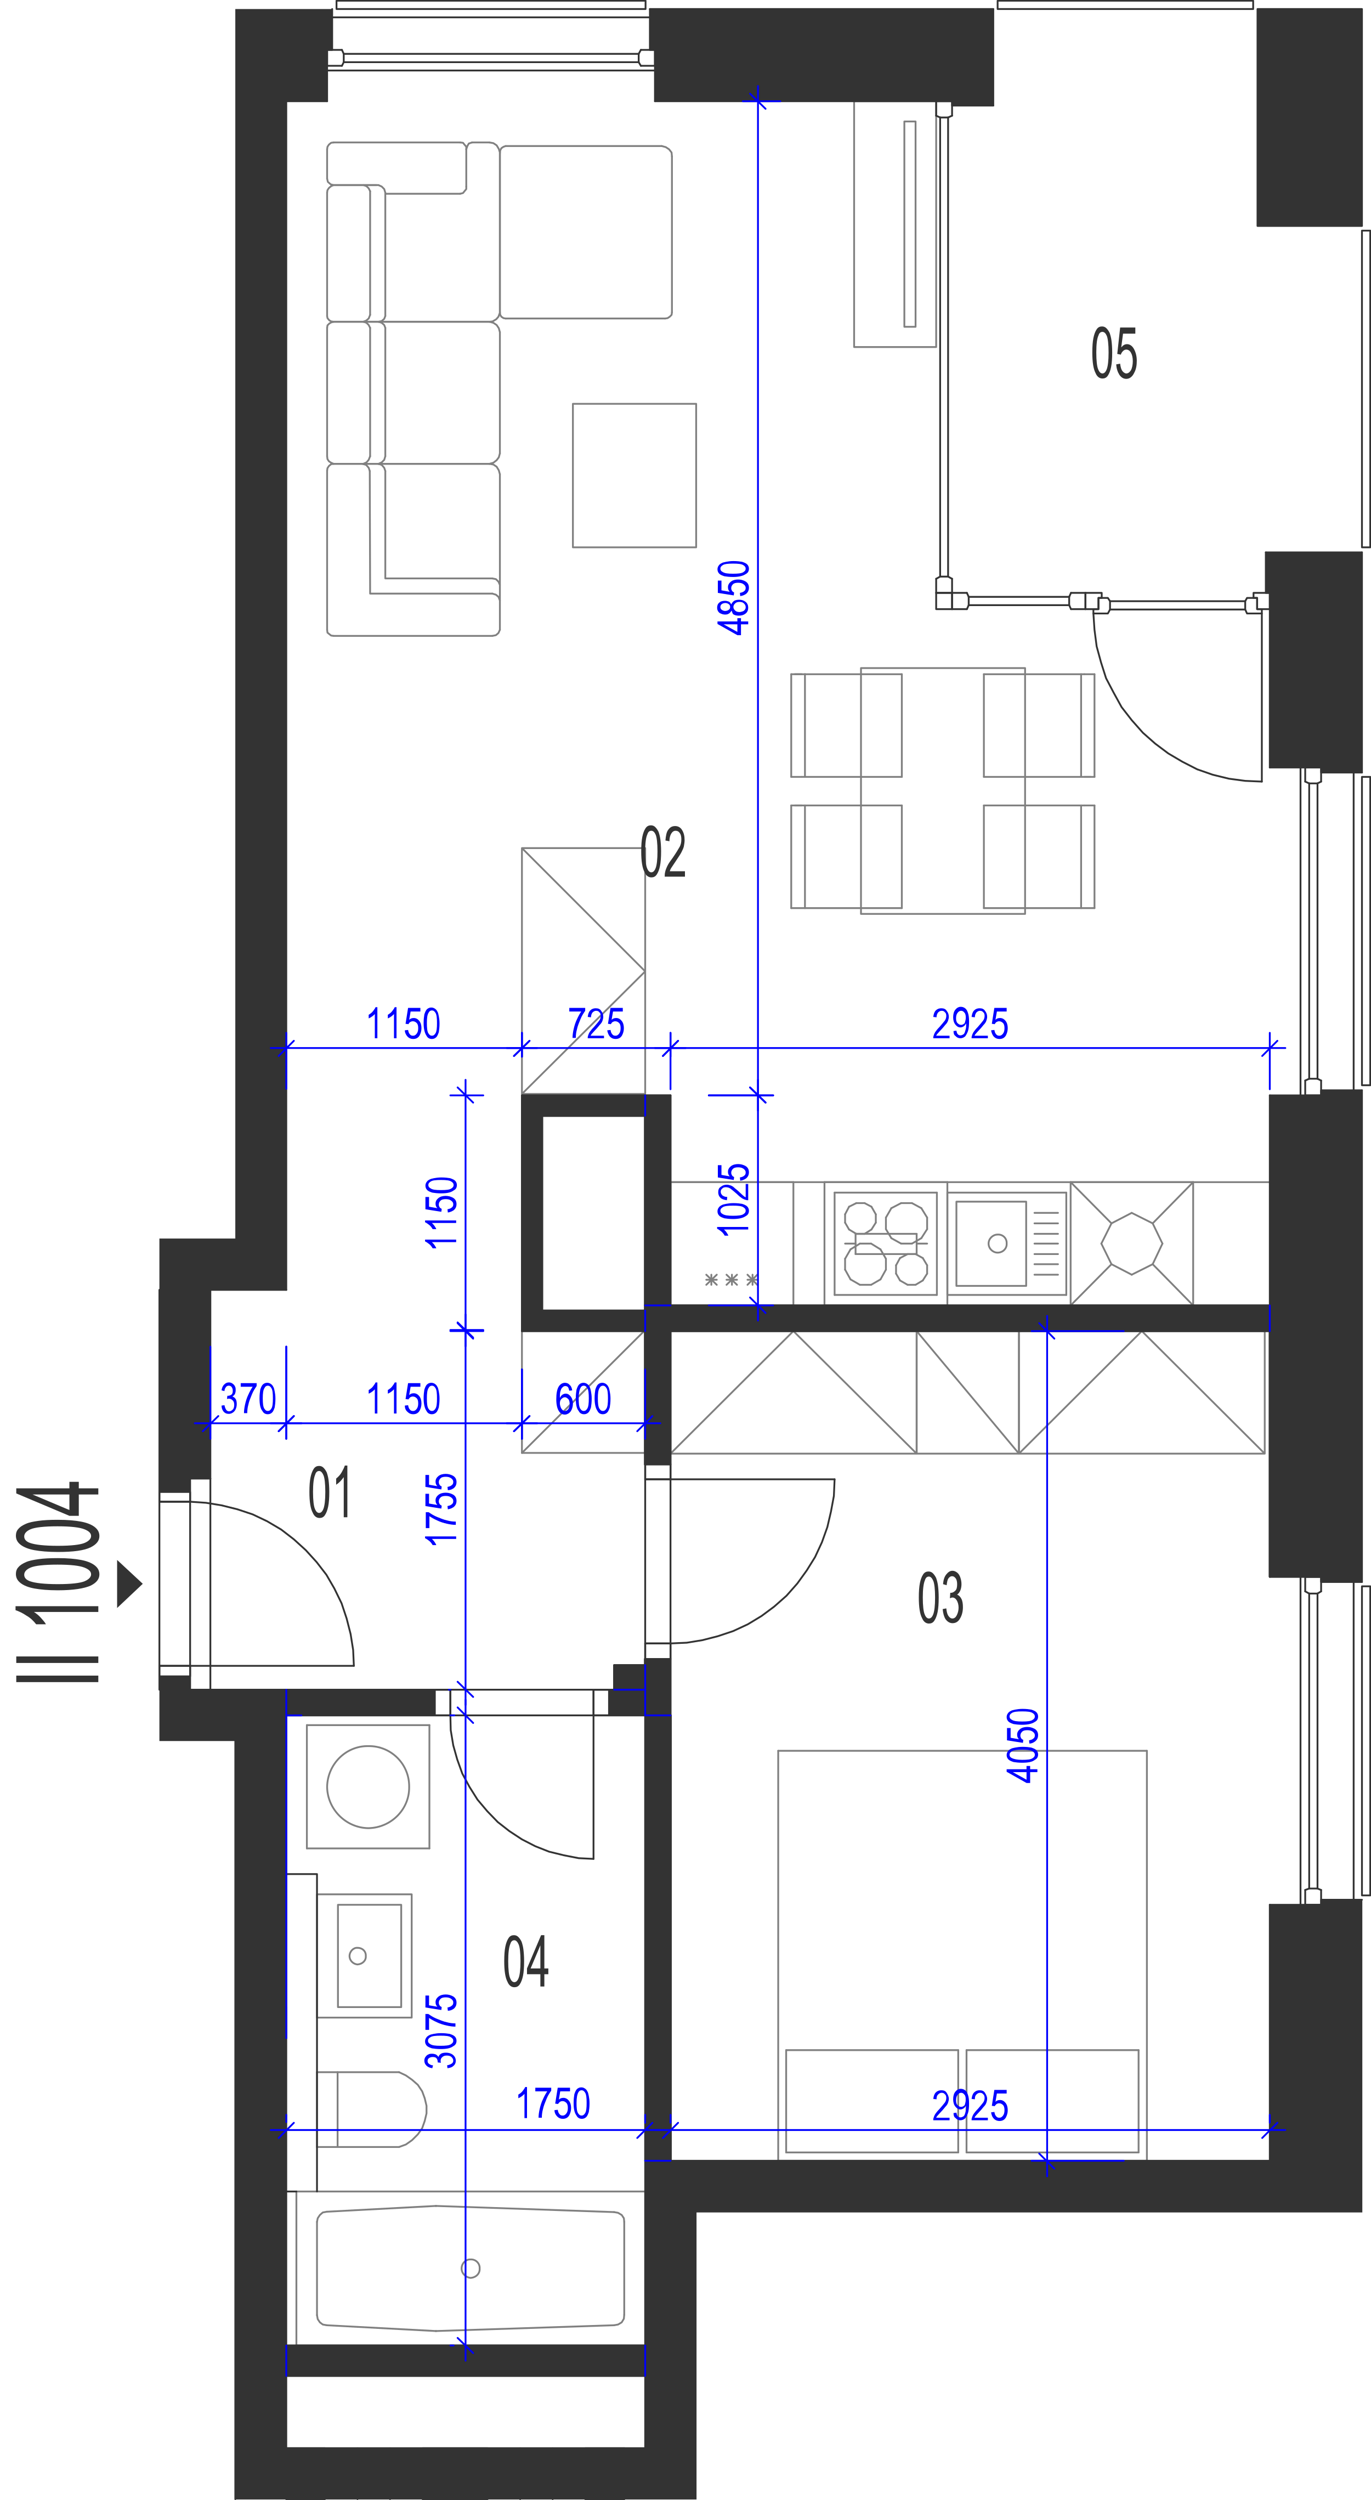 <?xml version="1.0" encoding="utf-8"?>
<!-- Generator: Adobe Illustrator 28.2.0, SVG Export Plug-In . SVG Version: 6.00 Build 0)  -->
<svg version="1.1" xmlns="http://www.w3.org/2000/svg" xmlns:xlink="http://www.w3.org/1999/xlink" x="0px" y="0px"
	 viewBox="0 0 379.3 691.6" style="enable-background:new 0 0 379.3 691.6;" xml:space="preserve">
<style type="text/css">
	.st0{fill:none;stroke:#808080;stroke-width:0.5;stroke-linecap:round;stroke-linejoin:round;stroke-miterlimit:10;}
	.st1{fill:none;stroke:#333333;stroke-width:0.5;stroke-linecap:round;stroke-linejoin:round;stroke-miterlimit:10;}
	.st2{fill-rule:evenodd;clip-rule:evenodd;fill:#333333;}
	.st3{fill:#333333;}
	.st4{fill:none;stroke:#0000FF;stroke-width:0.5;stroke-linecap:round;stroke-linejoin:round;stroke-miterlimit:10;}
	.st5{fill:#0000FF;}
</style>
<g id="vybaveni">
	<polyline class="st0" points="185.5,402.1 253.6,402.1 253.6,368.2 185.5,368.2 185.5,402.1 219.5,368.2 253.6,402.1 	"/>
	<polyline class="st0" points="281.9,402.1 349.9,402.1 349.9,368.2 281.9,368.2 281.9,402.1 315.9,368.2 349.9,402.1 	"/>
	<polyline class="st0" points="253.6,402.1 281.9,402.1 281.9,368.2 253.6,368.2 253.6,402.1 	"/>
	<line class="st0" x1="253.6" y1="368.2" x2="281.9" y2="402.1"/>
	<polyline class="st0" points="259,28 236.3,28 236.3,96 259,96 259,28 	"/>
	<polyline class="st0" points="253.3,33.6 250.2,33.6 250.2,90.4 253.3,90.4 253.3,33.6 	"/>
	<line class="st0" x1="318.9" y1="338.4" x2="321.6" y2="344"/>
	<line class="st0" x1="313.1" y1="335.5" x2="318.9" y2="338.4"/>
	<line class="st0" x1="307.5" y1="338.4" x2="313.1" y2="335.5"/>
	<line class="st0" x1="304.7" y1="344" x2="307.5" y2="338.4"/>
	<line class="st0" x1="307.5" y1="349.7" x2="304.7" y2="344"/>
	<line class="st0" x1="313.1" y1="352.6" x2="307.5" y2="349.7"/>
	<line class="st0" x1="318.9" y1="349.7" x2="313.1" y2="352.6"/>
	<line class="st0" x1="321.6" y1="344" x2="318.9" y2="349.7"/>
	<line class="st0" x1="318.9" y1="338.4" x2="330.1" y2="327"/>
	<line class="st0" x1="296.2" y1="327" x2="307.5" y2="338.4"/>
	<line class="st0" x1="296.2" y1="361.1" x2="307.5" y2="349.7"/>
	<line class="st0" x1="330.1" y1="361.1" x2="318.9" y2="349.7"/>
	<line class="st0" x1="296.2" y1="327" x2="296.2" y2="361.1"/>
	<line class="st0" x1="330.1" y1="361.1" x2="296.2" y2="361.1"/>
	<line class="st0" x1="296.2" y1="327" x2="330.1" y2="327"/>
	<line class="st0" x1="330.1" y1="361.1" x2="330.1" y2="327"/>
	<line class="st0" x1="351.3" y1="327" x2="185.5" y2="327"/>
	<line class="st0" x1="243.6" y1="353.9" x2="245.1" y2="351.2"/>
	<line class="st0" x1="245.1" y1="348.2" x2="243.6" y2="345.6"/>
	<line class="st0" x1="230.9" y1="358.2" x2="259.2" y2="358.2"/>
	<line class="st0" x1="259.2" y1="329.9" x2="230.9" y2="329.9"/>
	<line class="st0" x1="256.5" y1="350" x2="256.5" y2="352.3"/>
	<line class="st0" x1="247.9" y1="352.3" x2="247.9" y2="350"/>
	<line class="st0" x1="245.1" y1="351.2" x2="245.1" y2="348.2"/>
	<line class="st0" x1="259.2" y1="329.9" x2="259.2" y2="358.2"/>
	<line class="st0" x1="253.3" y1="346.9" x2="255.3" y2="348"/>
	<line class="st0" x1="254.9" y1="342.5" x2="252.3" y2="344"/>
	<line class="st0" x1="252.3" y1="332.8" x2="254.9" y2="334.2"/>
	<line class="st0" x1="256.5" y1="340" x2="254.9" y2="342.5"/>
	<line class="st0" x1="254.9" y1="334.2" x2="256.5" y2="336.8"/>
	<line class="st0" x1="256.5" y1="336.8" x2="256.5" y2="340"/>
	<line class="st0" x1="255.3" y1="348" x2="256.5" y2="350"/>
	<line class="st0" x1="246.6" y1="334.2" x2="249.3" y2="332.8"/>
	<line class="st0" x1="249.3" y1="332.8" x2="252.3" y2="332.8"/>
	<line class="st0" x1="249" y1="348" x2="251.1" y2="346.9"/>
	<line class="st0" x1="252.3" y1="344" x2="249.3" y2="344"/>
	<line class="st0" x1="251.1" y1="346.9" x2="253.3" y2="346.9"/>
	<line class="st0" x1="246.6" y1="342.5" x2="245.1" y2="340"/>
	<line class="st0" x1="245.1" y1="340" x2="245.1" y2="336.8"/>
	<line class="st0" x1="245.1" y1="336.8" x2="246.6" y2="334.2"/>
	<line class="st0" x1="249.3" y1="344" x2="246.6" y2="342.5"/>
	<line class="st0" x1="247.9" y1="350" x2="249" y2="348"/>
	<line class="st0" x1="255.3" y1="354.2" x2="253.3" y2="355.4"/>
	<line class="st0" x1="256.5" y1="352.3" x2="255.3" y2="354.2"/>
	<line class="st0" x1="251.1" y1="355.4" x2="249" y2="354.2"/>
	<line class="st0" x1="253.3" y1="355.4" x2="251.1" y2="355.4"/>
	<line class="st0" x1="249" y1="354.2" x2="247.9" y2="352.3"/>
	<line class="st0" x1="233.8" y1="348.2" x2="233.8" y2="351.2"/>
	<line class="st0" x1="230.9" y1="329.9" x2="230.9" y2="358.2"/>
	<line class="st0" x1="235.3" y1="345.6" x2="237.9" y2="344"/>
	<line class="st0" x1="234.9" y1="333.8" x2="236.9" y2="332.8"/>
	<line class="st0" x1="236.9" y1="341.3" x2="234.9" y2="340.1"/>
	<line class="st0" x1="239.2" y1="332.8" x2="241.1" y2="333.8"/>
	<line class="st0" x1="239.2" y1="332.8" x2="236.9" y2="332.8"/>
	<line class="st0" x1="241" y1="344" x2="237.9" y2="344"/>
	<line class="st0" x1="241.1" y1="340.1" x2="239.2" y2="341.3"/>
	<line class="st0" x1="242.3" y1="338.2" x2="242.3" y2="335.9"/>
	<line class="st0" x1="242.3" y1="335.9" x2="241.1" y2="333.8"/>
	<line class="st0" x1="241.1" y1="340.1" x2="242.3" y2="338.2"/>
	<line class="st0" x1="241" y1="344" x2="243.6" y2="345.6"/>
	<line class="st0" x1="236.9" y1="341.3" x2="239.2" y2="341.3"/>
	<line class="st0" x1="233.8" y1="335.9" x2="233.8" y2="338.2"/>
	<line class="st0" x1="234.9" y1="333.8" x2="233.8" y2="335.9"/>
	<line class="st0" x1="233.8" y1="338.2" x2="234.9" y2="340.1"/>
	<line class="st0" x1="235.3" y1="345.6" x2="233.8" y2="348.2"/>
	<line class="st0" x1="237.9" y1="355.4" x2="235.3" y2="353.9"/>
	<line class="st0" x1="237.9" y1="355.4" x2="241" y2="355.4"/>
	<line class="st0" x1="243.6" y1="353.9" x2="241" y2="355.4"/>
	<line class="st0" x1="233.8" y1="351.2" x2="235.3" y2="353.9"/>
	<line class="st0" x1="185.5" y1="327" x2="219.5" y2="327"/>
	<line class="st0" x1="219.5" y1="361.1" x2="185.5" y2="361.1"/>
	<line class="st0" x1="206.8" y1="352.6" x2="209.5" y2="355.4"/>
	<line class="st0" x1="209.5" y1="352.6" x2="206.8" y2="355.4"/>
	<line class="st0" x1="209.5" y1="354" x2="206.8" y2="354"/>
	<line class="st0" x1="219.5" y1="327" x2="219.5" y2="361.1"/>
	<line class="st0" x1="208.2" y1="352.6" x2="208.2" y2="355.4"/>
	<line class="st0" x1="185.5" y1="361.1" x2="185.5" y2="327"/>
	<line class="st0" x1="195.4" y1="352.6" x2="198.3" y2="355.4"/>
	<line class="st0" x1="198.3" y1="352.6" x2="195.4" y2="355.4"/>
	<line class="st0" x1="198.3" y1="354" x2="195.4" y2="354"/>
	<line class="st0" x1="201" y1="352.6" x2="203.9" y2="355.4"/>
	<line class="st0" x1="203.9" y1="352.6" x2="201" y2="355.4"/>
	<line class="st0" x1="203.9" y1="354" x2="201" y2="354"/>
	<line class="st0" x1="202.5" y1="352.6" x2="202.5" y2="355.4"/>
	<line class="st0" x1="196.8" y1="352.6" x2="196.8" y2="355.4"/>
	<line class="st0" x1="84.9" y1="477.2" x2="84.9" y2="511.3"/>
	<line class="st0" x1="118.8" y1="511.3" x2="118.8" y2="477.2"/>
	<line class="st0" x1="118.8" y1="477.2" x2="84.9" y2="477.2"/>
	<line class="st0" x1="84.9" y1="511.3" x2="118.8" y2="511.3"/>
	<path class="st0" d="M90.5,494.3c0.1,6.2,5.2,11.3,11.4,11.4c6.3-0.1,11.4-5.2,11.3-11.4c0.1-6.3-5-11.4-11.3-11.3
		C95.7,482.9,90.6,488,90.5,494.3"/>
	<line class="st0" x1="185.5" y1="597.7" x2="178.5" y2="597.7"/>
	<line class="st0" x1="79.2" y1="648.8" x2="79.2" y2="657.2"/>
	<line class="st0" x1="178.5" y1="648.8" x2="178.5" y2="657.2"/>
	<line class="st0" x1="83.4" y1="474.5" x2="79.2" y2="474.5"/>
	<line class="st0" x1="79.2" y1="467.4" x2="79.2" y2="563.8"/>
	<line class="st0" x1="351.3" y1="361.1" x2="351.3" y2="368.2"/>
	<line class="st0" x1="178.5" y1="308.6" x2="178.5" y2="303"/>
	<polyline class="st0" points="144.4,367.9 144.4,401.9 178.5,401.9 178.5,367.9 144.4,367.9 	"/>
	<line class="st0" x1="178.5" y1="367.9" x2="144.4" y2="401.9"/>
	<line class="st0" x1="178.5" y1="362.5" x2="178.5" y2="368.2"/>
	<line class="st0" x1="169.9" y1="467.4" x2="178.5" y2="467.4"/>
	<line class="st0" x1="178.5" y1="467.4" x2="178.5" y2="460.6"/>
	<line class="st0" x1="90.4" y1="611.8" x2="120.5" y2="610.2"/>
	<line class="st0" x1="120.5" y1="644.8" x2="90.4" y2="643.2"/>
	<line class="st0" x1="82" y1="606.2" x2="178.5" y2="606.2"/>
	<line class="st0" x1="178.5" y1="648.8" x2="82" y2="648.8"/>
	<line class="st0" x1="120.7" y1="610.2" x2="169.9" y2="611.9"/>
	<line class="st0" x1="169.9" y1="643.2" x2="120.7" y2="644.8"/>
	<line class="st0" x1="172.7" y1="614.6" x2="172.7" y2="640.3"/>
	<line class="st0" x1="178.5" y1="606.2" x2="178.5" y2="648.8"/>
	<polyline class="st0" points="172.7,614.6 172.6,613.6 172,612.7 171,612.1 169.9,611.9 	"/>
	<polyline class="st0" points="169.9,643.2 171,643 172,642.4 172.6,641.4 172.7,640.3 	"/>
	<line class="st0" x1="120.7" y1="610.2" x2="120.5" y2="610.2"/>
	<line class="st0" x1="120.5" y1="644.8" x2="120.7" y2="644.8"/>
	<line class="st0" x1="82" y1="648.8" x2="82" y2="606.2"/>
	<line class="st0" x1="87.7" y1="640.4" x2="87.7" y2="614.6"/>
	<polyline class="st0" points="90.4,611.8 89.3,612 88.5,612.7 87.9,613.6 87.7,614.6 	"/>
	<polyline class="st0" points="87.7,640.4 87.9,641.5 88.5,642.4 89.3,643 90.4,643.2 	"/>
	<path class="st0" d="M127.7,627.5c0,1.4,1.2,2.5,2.5,2.6c1.5-0.1,2.6-1.2,2.5-2.6c0.1-1.4-1.1-2.6-2.5-2.5
		C128.9,624.9,127.7,626.1,127.7,627.5"/>
	<polyline class="st0" points="139.9,40.4 139.3,40.6 138.7,41 138.4,41.6 138.3,42.4 	"/>
	<line class="st0" x1="138.3" y1="42.4" x2="138.3" y2="86.4"/>
	<polyline class="st0" points="138.3,86.4 138.4,87.1 138.7,87.6 139.3,88 139.9,88.1 	"/>
	<line class="st0" x1="139.9" y1="88.1" x2="184" y2="88.1"/>
	<polyline class="st0" points="184,88.1 184.7,88 185.3,87.6 185.8,87.1 185.9,86.4 	"/>
	<line class="st0" x1="185.9" y1="86.4" x2="185.9" y2="43.3"/>
	<polyline class="st0" points="185.9,43.3 185.8,42.2 185.1,41.3 184.2,40.7 183.1,40.4 	"/>
	<line class="st0" x1="183.1" y1="40.4" x2="139.9" y2="40.4"/>
	<polyline class="st0" points="138.3,161.8 137.9,160.9 137.2,160.2 136.2,160 	"/>
	<polyline class="st0" points="136.2,160 106.6,160 106.6,130.3 	"/>
	<polyline class="st0" points="106.6,130.3 106.3,129.4 105.6,128.6 104.7,128.3 	"/>
	<polyline class="st0" points="92.3,128.3 91.6,128.4 91,128.9 90.6,129.5 90.5,130.2 	"/>
	<line class="st0" x1="90.5" y1="130.2" x2="90.5" y2="174.2"/>
	<polyline class="st0" points="90.5,174.2 90.6,175 91.1,175.4 91.6,175.8 92.3,175.9 	"/>
	<line class="st0" x1="92.3" y1="175.9" x2="136.2" y2="175.9"/>
	<polyline class="st0" points="136.2,175.9 137.2,175.7 137.9,175.1 138.3,174.2 	"/>
	<line class="st0" x1="138.3" y1="174.2" x2="138.3" y2="131.2"/>
	<polyline class="st0" points="138.3,131.2 138,130.1 137.4,129.1 136.5,128.5 135.4,128.3 	"/>
	<line class="st0" x1="135.4" y1="128.3" x2="92.3" y2="128.3"/>
	<polyline class="st0" points="138.3,166.1 137.9,165.1 137.2,164.5 136.2,164.2 	"/>
	<polyline class="st0" points="136.2,164.2 102.4,164.2 102.3,130.3 	"/>
	<polyline class="st0" points="102.3,130.3 102,129.4 101.3,128.6 100.3,128.3 	"/>
	<polyline class="st0" points="104.8,89 105.6,89.3 106.3,89.9 106.6,90.7 	"/>
	<line class="st0" x1="106.6" y1="90.7" x2="106.6" y2="126.2"/>
	<polyline class="st0" points="106.6,126.2 106.3,127.2 105.6,127.9 104.7,128.3 	"/>
	<line class="st0" x1="104.7" y1="128.3" x2="92.3" y2="128.3"/>
	<polyline class="st0" points="92.3,128.3 91.6,128 91,127.6 90.6,127 90.5,126.2 	"/>
	<line class="st0" x1="90.5" y1="126.2" x2="90.5" y2="90.7"/>
	<polyline class="st0" points="90.5,90.7 90.6,90 91.1,89.5 91.6,89.2 92.3,89 	"/>
	<line class="st0" x1="92.3" y1="89" x2="104.8" y2="89"/>
	<line class="st0" x1="104.7" y1="89" x2="135.4" y2="89"/>
	<polyline class="st0" points="135.4,89 136.5,89.3 137.4,89.9 138,90.8 138.3,91.9 	"/>
	<line class="st0" x1="138.3" y1="91.9" x2="138.3" y2="125.4"/>
	<polyline class="st0" points="138.3,125.4 138,126.5 137.4,127.3 136.5,128 135.4,128.3 	"/>
	<line class="st0" x1="135.4" y1="128.3" x2="104.7" y2="128.3"/>
	<polyline class="st0" points="100.6,89 101.4,89.3 102,89.9 102.4,90.7 	"/>
	<line class="st0" x1="102.4" y1="90.7" x2="102.4" y2="126.2"/>
	<polyline class="st0" points="102.4,126.2 102,127.2 101.4,127.9 100.5,128.3 	"/>
	<line class="st0" x1="104.2" y1="51.2" x2="92.4" y2="51.2"/>
	<polyline class="st0" points="104.8,89 105.6,88.8 106.3,88.2 106.6,87.4 	"/>
	<line class="st0" x1="106.6" y1="87.4" x2="106.6" y2="53.3"/>
	<polyline class="st0" points="106.6,53.3 106.3,52.3 105.6,51.6 104.7,51.2 	"/>
	<line class="st0" x1="104.7" y1="51.2" x2="92.3" y2="51.2"/>
	<polyline class="st0" points="92.3,51.2 91.6,51.5 91,52 90.6,52.6 90.5,53.3 	"/>
	<line class="st0" x1="90.5" y1="53.3" x2="90.5" y2="87.4"/>
	<polyline class="st0" points="90.5,87.4 90.6,88 91.1,88.6 91.6,88.9 92.3,89 	"/>
	<line class="st0" x1="92.3" y1="89" x2="135.4" y2="89"/>
	<polyline class="st0" points="135.4,89 136.3,88.9 137.3,88.3 137.9,87.6 138.3,86.5 	"/>
	<line class="st0" x1="138.3" y1="86.5" x2="138.3" y2="42.2"/>
	<polyline class="st0" points="138.3,42.2 138,41.2 137.4,40.2 136.5,39.6 135.4,39.4 	"/>
	<line class="st0" x1="135.4" y1="39.4" x2="130.6" y2="39.4"/>
	<polyline class="st0" points="130.6,39.4 129.7,39.7 129.3,40.4 129,41.3 	"/>
	<line class="st0" x1="106.6" y1="53.6" x2="127.3" y2="53.6"/>
	<polyline class="st0" points="127.3,53.6 128.1,53.4 128.5,52.9 129,52.3 129,51.6 	"/>
	<line class="st0" x1="129" y1="51.6" x2="129" y2="41.3"/>
	<polyline class="st0" points="129,41.3 129,40.6 128.5,40 128.1,39.5 127.3,39.4 	"/>
	<line class="st0" x1="127.3" y1="39.4" x2="92.3" y2="39.4"/>
	<polyline class="st0" points="92.3,39.4 91.6,39.5 91,40 90.6,40.6 90.5,41.3 	"/>
	<line class="st0" x1="90.5" y1="41.3" x2="90.5" y2="49.4"/>
	<polyline class="st0" points="90.5,49.4 90.7,50.3 91.5,51 92.3,51.2 	"/>
	<polyline class="st0" points="100.6,51.2 101.4,51.5 102,52.1 102.4,52.9 	"/>
	<line class="st0" x1="102.4" y1="52.9" x2="102.4" y2="87.1"/>
	<polyline class="st0" points="102.4,87.1 102,88.1 101.3,88.7 100.5,89 	"/>
	<polyline class="st0" points="158.5,111.7 192.6,111.7 192.6,151.4 158.5,151.4 158.5,111.7 	"/>
	<line class="st0" x1="87.7" y1="573.2" x2="87.7" y2="593.9"/>
	<line class="st0" x1="87.7" y1="593.9" x2="110.4" y2="593.9"/>
	<polyline class="st0" points="110.4,593.9 112.3,593.2 114,592 115.6,590.4 116.8,588.7 117.5,586.7 118,584.6 118,582.5 
		117.5,580.4 116.8,578.5 115.6,576.7 114,575.3 112.3,574.1 110.4,573.2 	"/>
	<line class="st0" x1="110.4" y1="573.2" x2="87.7" y2="573.2"/>
	<line class="st0" x1="93.4" y1="593.9" x2="93.4" y2="573.2"/>
	<line class="st0" x1="262.1" y1="358.2" x2="262.1" y2="329.9"/>
	<line class="st0" x1="262.1" y1="329.9" x2="295" y2="329.9"/>
	<line class="st0" x1="295" y1="329.9" x2="295" y2="358.2"/>
	<line class="st0" x1="295" y1="358.2" x2="262.1" y2="358.2"/>
	<path class="st0" d="M273.5,344c0,1.4,1.2,2.5,2.5,2.5c1.5,0,2.6-1.2,2.5-2.5c0.1-1.5-1.1-2.6-2.5-2.5
		C274.7,341.5,273.5,342.6,273.5,344"/>
	<polyline class="st0" points="264.6,332.4 283.9,332.4 283.9,355.7 264.6,355.7 264.6,332.4 	"/>
	<line class="st0" x1="286.2" y1="341.3" x2="292.7" y2="341.3"/>
	<line class="st0" x1="286.2" y1="344" x2="292.7" y2="344"/>
	<line class="st0" x1="286.2" y1="338.4" x2="292.7" y2="338.4"/>
	<line class="st0" x1="286.2" y1="335.5" x2="292.7" y2="335.5"/>
	<line class="st0" x1="286.2" y1="346.9" x2="292.7" y2="346.9"/>
	<line class="st0" x1="286.2" y1="349.7" x2="292.7" y2="349.7"/>
	<line class="st0" x1="286.2" y1="352.6" x2="292.7" y2="352.6"/>
	<line class="st0" x1="249.5" y1="222.8" x2="249.5" y2="251.2"/>
	<line class="st0" x1="222.7" y1="222.8" x2="222.7" y2="251.2"/>
	<line class="st0" x1="218.9" y1="251.2" x2="218.9" y2="222.8"/>
	<line class="st0" x1="249.5" y1="186.5" x2="222.7" y2="186.5"/>
	<line class="st0" x1="221.8" y1="214.9" x2="249.5" y2="214.9"/>
	<line class="st0" x1="249.5" y1="222.8" x2="222.7" y2="222.8"/>
	<line class="st0" x1="222.7" y1="222.8" x2="219.9" y2="222.8"/>
	<line class="st0" x1="218.9" y1="222.8" x2="221.8" y2="222.8"/>
	<line class="st0" x1="222.7" y1="186.5" x2="222.7" y2="214.9"/>
	<line class="st0" x1="218.9" y1="214.9" x2="218.9" y2="186.5"/>
	<line class="st0" x1="218.9" y1="214.9" x2="221.8" y2="214.9"/>
	<line class="st0" x1="222.7" y1="186.5" x2="219.9" y2="186.5"/>
	<line class="st0" x1="218.9" y1="186.5" x2="221.8" y2="186.5"/>
	<line class="st0" x1="249.5" y1="186.5" x2="249.5" y2="214.9"/>
	<line class="st0" x1="272.2" y1="251.2" x2="272.2" y2="222.8"/>
	<line class="st0" x1="299.1" y1="251.2" x2="299.1" y2="222.8"/>
	<line class="st0" x1="302.8" y1="222.8" x2="302.8" y2="251.2"/>
	<line class="st0" x1="300" y1="222.8" x2="272.2" y2="222.8"/>
	<line class="st0" x1="272.2" y1="214.9" x2="299.1" y2="214.9"/>
	<line class="st0" x1="300" y1="186.5" x2="272.2" y2="186.5"/>
	<line class="st0" x1="272.2" y1="214.9" x2="272.2" y2="186.5"/>
	<line class="st0" x1="302.8" y1="222.8" x2="300" y2="222.8"/>
	<line class="st0" x1="299.1" y1="214.9" x2="299.1" y2="186.5"/>
	<line class="st0" x1="302.8" y1="186.5" x2="302.8" y2="214.9"/>
	<line class="st0" x1="302.8" y1="214.9" x2="300" y2="214.9"/>
	<line class="st0" x1="299.1" y1="214.9" x2="301.8" y2="214.9"/>
	<line class="st0" x1="302.8" y1="186.5" x2="300" y2="186.5"/>
	<polyline class="st0" points="238.2,252.8 238.2,184.8 283.6,184.8 283.6,252.8 238.2,252.8 	"/>
	<line class="st0" x1="218.9" y1="251.2" x2="249.5" y2="251.2"/>
	<line class="st0" x1="272.2" y1="251.2" x2="302.8" y2="251.2"/>
	<line class="st0" x1="215.3" y1="484.3" x2="317.3" y2="484.3"/>
	<line class="st0" x1="317.3" y1="597.7" x2="215.3" y2="597.7"/>
	<line class="st0" x1="315" y1="595.4" x2="267.4" y2="595.4"/>
	<line class="st0" x1="315" y1="567.1" x2="267.4" y2="567.1"/>
	<line class="st0" x1="317.3" y1="484.3" x2="317.3" y2="597.7"/>
	<line class="st0" x1="315" y1="567.1" x2="315" y2="595.4"/>
	<line class="st0" x1="215.3" y1="597.7" x2="215.3" y2="484.3"/>
	<line class="st0" x1="267.4" y1="595.4" x2="267.4" y2="567.1"/>
	<line class="st0" x1="265.1" y1="595.4" x2="265.1" y2="567.1"/>
	<line class="st0" x1="265.1" y1="567.1" x2="217.5" y2="567.1"/>
	<line class="st0" x1="265.1" y1="595.4" x2="217.5" y2="595.4"/>
	<line class="st0" x1="217.5" y1="567.1" x2="217.5" y2="595.4"/>
	<polyline class="st0" points="144.4,234.6 144.4,302.6 178.5,302.6 178.5,234.6 144.4,234.6 178.5,268.7 144.4,302.6 	"/>
	<line class="st0" x1="262.1" y1="361.1" x2="228.1" y2="361.1"/>
	<line class="st0" x1="228.1" y1="327" x2="262.1" y2="327"/>
	<line class="st0" x1="233.8" y1="344" x2="236.7" y2="344"/>
	<line class="st0" x1="228.1" y1="361.1" x2="228.1" y2="327"/>
	<line class="st0" x1="262.1" y1="327" x2="262.1" y2="361.1"/>
	<line class="st0" x1="253.6" y1="346.9" x2="253.6" y2="341.3"/>
	<line class="st0" x1="236.7" y1="341.3" x2="236.7" y2="346.9"/>
	<line class="st0" x1="253.6" y1="341.3" x2="236.7" y2="341.3"/>
	<line class="st0" x1="256.5" y1="344" x2="253.6" y2="344"/>
	<line class="st0" x1="236.7" y1="346.9" x2="253.6" y2="346.9"/>
	<line class="st0" x1="178.5" y1="467.4" x2="178.5" y2="474.5"/>
	<line class="st0" x1="185.5" y1="361.1" x2="178.5" y2="361.1"/>
	<line class="st0" x1="178.5" y1="474.5" x2="185.5" y2="474.5"/>
	<polyline class="st0" points="113.9,558.1 113.9,524 87.7,524 87.7,558.1 113.9,558.1 	"/>
	<polyline class="st0" points="111,555.2 111,526.9 93.5,526.9 93.5,555.2 111,555.2 	"/>
	<path class="st0" d="M96.7,541.1c0,1.2,1,2.2,2.2,2.3c1.4-0.1,2.4-1.1,2.3-2.3c0.1-1.3-0.9-2.3-2.3-2.3
		C97.8,538.7,96.7,539.8,96.7,541.1"/>
</g>
<g id="vykres">
	<line class="st1" x1="79.2" y1="677.2" x2="178.5" y2="677.2"/>
	<line class="st1" x1="58.2" y1="356.8" x2="79.2" y2="356.8"/>
	<line class="st1" x1="79.2" y1="356.8" x2="79.2" y2="28"/>
	<line class="st1" x1="65.1" y1="481.6" x2="65.1" y2="691.3"/>
	<line class="st1" x1="56.5" y1="467.4" x2="79.2" y2="467.4"/>
	<line class="st1" x1="185.5" y1="368.2" x2="351.3" y2="368.2"/>
	<line class="st1" x1="144.4" y1="368.2" x2="144.4" y2="303"/>
	<line class="st1" x1="150" y1="362.5" x2="150" y2="308.6"/>
	<line class="st1" x1="144.4" y1="303" x2="185.5" y2="303"/>
	<line class="st1" x1="150" y1="308.6" x2="178.5" y2="308.6"/>
	<line class="st1" x1="185.5" y1="361.1" x2="185.5" y2="303"/>
	<line class="st1" x1="178.5" y1="362.5" x2="178.5" y2="308.6"/>
	<polyline class="st1" points="97.9,460.8 97.7,456.4 97,452 95.9,447.7 94.5,443.5 92.5,439.4 90.3,435.6 87.6,432.1 84.6,428.8 
		81.3,425.8 77.8,423.1 73.9,420.8 69.9,418.9 65.7,417.5 61.3,416.4 57,415.7 52.6,415.4 	"/>
	<line class="st1" x1="52.6" y1="467.4" x2="52.6" y2="460.8"/>
	<line class="st1" x1="58.2" y1="409" x2="58.2" y2="467.4"/>
	<line class="st1" x1="58.2" y1="467.4" x2="52.6" y2="467.4"/>
	<line class="st1" x1="52.6" y1="415.4" x2="52.6" y2="409"/>
	<line class="st1" x1="52.6" y1="460.8" x2="44.1" y2="460.8"/>
	<line class="st1" x1="52.6" y1="415.4" x2="44.1" y2="415.4"/>
	<line class="st1" x1="52.6" y1="409" x2="58.2" y2="409"/>
	<line class="st1" x1="52.6" y1="415.4" x2="52.6" y2="460.8"/>
	<line class="st1" x1="44.1" y1="415.4" x2="44.1" y2="460.8"/>
	<polyline class="st1" points="52.6,415.4 44.1,415.4 44.1,412.7 52.6,412.7 52.6,415.4 	"/>
	<polyline class="st1" points="52.6,463.7 44.1,463.7 44.1,460.8 52.6,460.8 52.6,463.7 	"/>
	<line class="st1" x1="185.5" y1="409.2" x2="185.5" y2="368.2"/>
	<polyline class="st1" points="185.5,454.6 190,454.4 194.3,453.7 198.6,452.6 202.8,451.2 206.9,449.3 210.7,447 214.2,444.4 
		217.6,441.4 220.6,438 223.2,434.4 225.5,430.7 227.4,426.6 228.9,422.4 229.9,418.1 230.7,413.8 230.9,409.2 	"/>
	<line class="st1" x1="185.5" y1="409.2" x2="230.9" y2="409.2"/>
	<line class="st1" x1="185.5" y1="454.6" x2="185.5" y2="409.2"/>
	<line class="st1" x1="178.5" y1="409.2" x2="185.5" y2="409.2"/>
	<polyline class="st1" points="185.5,409.2 178.5,409.2 178.5,405 185.5,405 185.5,409.2 	"/>
	<line class="st1" x1="185.5" y1="361.1" x2="351.3" y2="361.1"/>
	<line class="st1" x1="79.2" y1="474.5" x2="124.6" y2="474.5"/>
	<line class="st1" x1="79.2" y1="467.4" x2="124.6" y2="467.4"/>
	<line class="st1" x1="178.5" y1="597.7" x2="178.5" y2="474.5"/>
	<line class="st1" x1="185.5" y1="597.7" x2="185.5" y2="454.6"/>
	<line class="st1" x1="124.6" y1="474.5" x2="164.2" y2="474.5"/>
	<line class="st1" x1="124.6" y1="467.4" x2="164.2" y2="467.4"/>
	<line class="st1" x1="178.5" y1="460.6" x2="178.5" y2="454.6"/>
	<line class="st1" x1="164.2" y1="474.5" x2="164.2" y2="467.4"/>
	<line class="st1" x1="164.2" y1="474.5" x2="178.5" y2="474.5"/>
	<line class="st1" x1="164.2" y1="467.4" x2="169.9" y2="467.4"/>
	<polyline class="st1" points="185.5,458.9 178.5,458.9 178.5,454.6 185.5,454.6 185.5,458.9 	"/>
	<polyline class="st1" points="168.5,474.5 164.2,474.5 164.2,467.4 168.5,467.4 168.5,474.5 	"/>
	<line class="st1" x1="124.6" y1="474.5" x2="124.6" y2="467.4"/>
	<polyline class="st1" points="124.6,474.5 120.3,474.5 120.3,467.4 124.6,467.4 124.6,474.5 	"/>
	<polyline class="st1" points="124.6,474.5 124.7,478.6 125.4,482.8 126.5,486.7 127.9,490.6 129.9,494.3 132.1,497.8 134.8,501 
		137.7,504 140.9,506.5 144.4,508.8 148.1,510.7 151.9,512.2 156,513.2 160.1,514 164.2,514.2 	"/>
	<line class="st1" x1="164.2" y1="474.5" x2="164.2" y2="514.2"/>
	<line class="st1" x1="178.5" y1="454.6" x2="178.5" y2="409.2"/>
	<line class="st1" x1="178.5" y1="454.6" x2="185.5" y2="454.6"/>
	<polyline class="st1" points="79.2,518.4 87.7,518.4 87.7,606.2 	"/>
	<line class="st1" x1="79.2" y1="657.2" x2="178.5" y2="657.2"/>
	<line class="st1" x1="79.2" y1="648.8" x2="178.5" y2="648.8"/>
	<line class="st1" x1="52.6" y1="460.8" x2="97.9" y2="460.8"/>
	<line class="st1" x1="79.2" y1="563.8" x2="79.2" y2="474.5"/>
	<polyline class="st1" points="345,165.4 347.8,165.4 347.8,168.5 349.1,168.5 349.1,169.7 345,169.7 344.5,168.6 344.5,166.3 
		345,165.4 	"/>
	<polyline class="st1" points="351.3,168.5 347.8,168.5 347.8,165.4 346.8,165.4 346.8,164 351.3,164 351.3,168.5 	"/>
	<polyline class="st1" points="306.5,165.4 303.9,165.4 303.9,168.5 302.5,168.5 302.5,169.7 306.5,169.7 307.1,168.6 307.1,166.3 
		306.5,165.4 	"/>
	<polyline class="st1" points="300.3,168.5 303.9,168.5 303.9,165.4 304.8,165.4 304.8,164 300.3,164 300.3,168.5 	"/>
	<line class="st1" x1="344.5" y1="168.6" x2="307.1" y2="168.6"/>
	<line class="st1" x1="344.5" y1="166.3" x2="307.1" y2="166.3"/>
	<line class="st1" x1="349.1" y1="169.7" x2="349.1" y2="216.2"/>
	<polyline class="st1" points="302.5,169.7 302.8,174.2 303.4,178.8 304.6,183.2 306,187.6 308.1,191.6 310.3,195.6 313.1,199.2 
		316.2,202.7 319.6,205.7 323.2,208.4 327.1,210.7 331.2,212.8 335.5,214.3 340,215.4 344.5,216 349.1,216.2 	"/>
	<line class="st1" x1="296.3" y1="168.5" x2="300.3" y2="168.5"/>
	<line class="st1" x1="300.3" y1="168.5" x2="300.3" y2="164"/>
	<line class="st1" x1="300.3" y1="164" x2="296.3" y2="164"/>
	<line class="st1" x1="296.3" y1="164" x2="295.8" y2="165.1"/>
	<line class="st1" x1="295.8" y1="165.1" x2="295.8" y2="167.4"/>
	<line class="st1" x1="295.8" y1="167.4" x2="296.3" y2="168.5"/>
	<line class="st1" x1="295.8" y1="165.1" x2="268" y2="165.1"/>
	<line class="st1" x1="295.8" y1="167.4" x2="268" y2="167.4"/>
	<line class="st1" x1="267.5" y1="168.5" x2="263.4" y2="168.5"/>
	<line class="st1" x1="263.4" y1="168.5" x2="263.4" y2="164"/>
	<line class="st1" x1="263.4" y1="164" x2="267.5" y2="164"/>
	<line class="st1" x1="267.5" y1="164" x2="268" y2="165.1"/>
	<line class="st1" x1="268" y1="165.1" x2="268" y2="167.4"/>
	<line class="st1" x1="268" y1="167.4" x2="267.5" y2="168.5"/>
	<line class="st1" x1="263.4" y1="32" x2="263.4" y2="28"/>
	<line class="st1" x1="263.4" y1="28" x2="259" y2="28"/>
	<line class="st1" x1="259" y1="28" x2="259" y2="32"/>
	<line class="st1" x1="259" y1="32" x2="260.1" y2="32.5"/>
	<line class="st1" x1="260.1" y1="32.5" x2="262.3" y2="32.5"/>
	<line class="st1" x1="262.3" y1="32.5" x2="263.4" y2="32"/>
	<line class="st1" x1="260.1" y1="32.5" x2="260.1" y2="159.5"/>
	<line class="st1" x1="262.3" y1="32.5" x2="262.3" y2="159.5"/>
	<line class="st1" x1="263.4" y1="160.1" x2="263.4" y2="164"/>
	<line class="st1" x1="263.4" y1="164" x2="259" y2="164"/>
	<line class="st1" x1="259" y1="164" x2="259" y2="160.1"/>
	<line class="st1" x1="259" y1="160.1" x2="260.1" y2="159.5"/>
	<line class="st1" x1="260.1" y1="159.5" x2="262.3" y2="159.5"/>
	<line class="st1" x1="262.3" y1="159.5" x2="263.4" y2="160.1"/>
	<polyline class="st1" points="259,164 263.4,164 263.4,168.5 259,168.5 259,164 	"/>
	<line class="st1" x1="82" y1="606.2" x2="79.2" y2="606.2"/>
	<line class="st1" x1="150" y1="362.5" x2="178.5" y2="362.5"/>
	<line class="st1" x1="144.4" y1="368.2" x2="178.5" y2="368.2"/>
	<line class="st1" x1="178.5" y1="367.9" x2="178.5" y2="409.2"/>
	<path class="st1" d="M178.5,657.2v-8.4H84.9h-5.6v8.4H178.5z M144.4,303v65.2h34.1v-5.6H150v-53.9h28.4V303H144.4"/>
	<polyline class="st1" points="169.9,467.4 169.9,460.6 178.5,460.6 	"/>
	<rect x="169.9" y="460.6" class="st1" width="8.5" height="6.8"/>
	<path class="st1" d="M79.2,467.4v7.1h4.2h36.8v-7.1H79.2z M178.5,597.7h7.1V474.5h-7.1v-7.1h-10v7.1h10V597.7 M185.5,361.1V303
		h-7.1v9.8v48.2H185.5"/>
	<path class="st1" d="M185.5,474.5v-15.6h-7.1v1.7v13.9H185.5z M351.3,368.2v-7.1h-21.1h-34h-34.1h-34h-8.6h-34h-7.1v1.1v5.8v34v3.1
		h7.1v-2.9v-34h68h28.3h68H351.3"/>
	<line class="st1" x1="44.1" y1="467.4" x2="44.1" y2="460.8"/>
	<line class="st1" x1="44.1" y1="415.4" x2="44.1" y2="356.8"/>
	<line class="st1" x1="58.2" y1="409" x2="58.2" y2="356.8"/>
	<line class="st1" x1="185.5" y1="597.7" x2="351.3" y2="597.7"/>
	<line class="st1" x1="178.5" y1="597.7" x2="178.5" y2="648.8"/>
	<line class="st1" x1="178.5" y1="657.2" x2="178.5" y2="677.2"/>
	<line class="st1" x1="79.2" y1="657.2" x2="79.2" y2="677.2"/>
	<line class="st1" x1="79.2" y1="555.2" x2="79.2" y2="648.8"/>
	<line class="st1" x1="79.2" y1="691.3" x2="89.9" y2="691.3"/>
	<line class="st1" x1="98.9" y1="691.3" x2="98.9" y2="691.3"/>
	<line class="st1" x1="107.9" y1="691.3" x2="107.9" y2="691.3"/>
	<line class="st1" x1="116.9" y1="691.3" x2="134.9" y2="691.3"/>
	<line class="st1" x1="143.9" y1="691.3" x2="143.9" y2="691.3"/>
	<line class="st1" x1="152.9" y1="691.3" x2="152.9" y2="691.3"/>
	<line class="st1" x1="161.9" y1="691.3" x2="172.7" y2="691.3"/>
	<line class="st1" x1="172.7" y1="691.3" x2="172.7" y2="677.2"/>
	<line class="st1" x1="172.7" y1="677.2" x2="161.9" y2="677.2"/>
	<line class="st1" x1="152.9" y1="677.2" x2="152.9" y2="677.2"/>
	<line class="st1" x1="143.9" y1="677.2" x2="143.9" y2="677.2"/>
	<line class="st1" x1="134.9" y1="677.2" x2="116.9" y2="677.2"/>
	<line class="st1" x1="107.9" y1="677.2" x2="107.9" y2="677.2"/>
	<line class="st1" x1="98.9" y1="677.2" x2="98.9" y2="677.2"/>
	<line class="st1" x1="89.9" y1="677.2" x2="79.2" y2="677.2"/>
	<line class="st1" x1="79.2" y1="677.2" x2="79.2" y2="691.3"/>
	<line class="st1" x1="79.2" y1="28" x2="90.5" y2="28"/>
	<line class="st1" x1="181.2" y1="13.8" x2="181.2" y2="28"/>
	<line class="st1" x1="90.5" y1="13.8" x2="90.5" y2="28"/>
	<line class="st1" x1="181.2" y1="13.8" x2="263.4" y2="13.8"/>
	<line class="st1" x1="179.8" y1="2.5" x2="274.8" y2="2.5"/>
	<line class="st1" x1="181.2" y1="28" x2="263.4" y2="28"/>
	<line class="st1" x1="90.5" y1="19.5" x2="181.2" y2="19.5"/>
	<line class="st1" x1="91.9" y1="4.8" x2="179.8" y2="4.8"/>
	<line class="st1" x1="274.8" y1="29.2" x2="274.8" y2="2.5"/>
	<line class="st1" x1="350.2" y1="152.8" x2="376.8" y2="152.8"/>
	<line class="st1" x1="365.5" y1="13.8" x2="351.3" y2="13.8"/>
	<line class="st1" x1="351.3" y1="59.2" x2="351.3" y2="13.8"/>
	<line class="st1" x1="365.5" y1="59.2" x2="365.5" y2="13.8"/>
	<line class="st1" x1="365.5" y1="59.2" x2="351.3" y2="59.2"/>
	<line class="st1" x1="351.3" y1="526.9" x2="365.5" y2="526.9"/>
	<line class="st1" x1="351.3" y1="436.2" x2="365.5" y2="436.2"/>
	<line class="st1" x1="351.3" y1="303" x2="365.5" y2="303"/>
	<line class="st1" x1="351.3" y1="212.3" x2="365.5" y2="212.3"/>
	<line class="st1" x1="376.8" y1="437.6" x2="376.8" y2="301.6"/>
	<line class="st1" x1="376.8" y1="213.7" x2="376.8" y2="152.8"/>
	<line class="st1" x1="365.5" y1="436.2" x2="365.5" y2="303"/>
	<line class="st1" x1="365.5" y1="212.3" x2="365.5" y2="164"/>
	<line class="st1" x1="351.3" y1="212.3" x2="351.3" y2="164"/>
	<line class="st1" x1="374.5" y1="437.6" x2="374.5" y2="525.5"/>
	<line class="st1" x1="359.8" y1="436.2" x2="359.8" y2="526.9"/>
	<line class="st1" x1="374.5" y1="213.7" x2="374.5" y2="301.6"/>
	<line class="st1" x1="359.8" y1="212.3" x2="359.8" y2="303"/>
	<line class="st1" x1="351.3" y1="597.7" x2="351.3" y2="526.9"/>
	<line class="st1" x1="351.3" y1="436.2" x2="351.3" y2="368.2"/>
	<line class="st1" x1="351.3" y1="361.1" x2="351.3" y2="303"/>
	<line class="st1" x1="263.4" y1="13.8" x2="263.4" y2="28"/>
	<line class="st1" x1="365.5" y1="164" x2="351.3" y2="164"/>
	<line class="st1" x1="94.6" y1="13.8" x2="90.5" y2="13.8"/>
	<line class="st1" x1="90.5" y1="13.8" x2="90.5" y2="18.2"/>
	<line class="st1" x1="90.5" y1="18.2" x2="94.6" y2="18.2"/>
	<line class="st1" x1="94.6" y1="18.2" x2="95.1" y2="17.2"/>
	<line class="st1" x1="95.1" y1="17.2" x2="95.1" y2="14.9"/>
	<line class="st1" x1="95.1" y1="14.9" x2="94.6" y2="13.8"/>
	<line class="st1" x1="95.1" y1="17.2" x2="176.7" y2="17.2"/>
	<line class="st1" x1="95.1" y1="14.9" x2="176.7" y2="14.9"/>
	<line class="st1" x1="177.3" y1="13.8" x2="181.2" y2="13.8"/>
	<line class="st1" x1="181.2" y1="13.8" x2="181.2" y2="18.2"/>
	<line class="st1" x1="181.2" y1="18.2" x2="177.3" y2="18.2"/>
	<line class="st1" x1="177.3" y1="18.2" x2="176.7" y2="17.2"/>
	<line class="st1" x1="176.7" y1="17.2" x2="176.7" y2="14.9"/>
	<line class="st1" x1="176.7" y1="14.9" x2="177.3" y2="13.8"/>
	<line class="st1" x1="361.1" y1="298.9" x2="361.1" y2="303"/>
	<line class="st1" x1="361.1" y1="303" x2="365.5" y2="303"/>
	<line class="st1" x1="365.5" y1="303" x2="365.5" y2="298.9"/>
	<line class="st1" x1="365.5" y1="298.9" x2="364.5" y2="298.4"/>
	<line class="st1" x1="364.5" y1="298.4" x2="362.2" y2="298.4"/>
	<line class="st1" x1="362.2" y1="298.4" x2="361.1" y2="298.9"/>
	<line class="st1" x1="364.5" y1="298.4" x2="364.5" y2="216.7"/>
	<line class="st1" x1="362.2" y1="298.4" x2="362.2" y2="216.7"/>
	<line class="st1" x1="361.1" y1="216.2" x2="361.1" y2="212.3"/>
	<line class="st1" x1="361.1" y1="212.3" x2="365.5" y2="212.3"/>
	<line class="st1" x1="365.5" y1="212.3" x2="365.5" y2="216.2"/>
	<line class="st1" x1="365.5" y1="216.2" x2="364.5" y2="216.7"/>
	<line class="st1" x1="364.5" y1="216.7" x2="362.2" y2="216.7"/>
	<line class="st1" x1="362.2" y1="216.7" x2="361.1" y2="216.2"/>
	<line class="st1" x1="361.1" y1="522.8" x2="361.1" y2="526.9"/>
	<line class="st1" x1="361.1" y1="526.9" x2="365.5" y2="526.9"/>
	<line class="st1" x1="365.5" y1="526.9" x2="365.5" y2="522.8"/>
	<line class="st1" x1="365.5" y1="522.8" x2="364.5" y2="522.4"/>
	<line class="st1" x1="364.5" y1="522.4" x2="362.2" y2="522.4"/>
	<line class="st1" x1="362.2" y1="522.4" x2="361.1" y2="522.8"/>
	<line class="st1" x1="364.5" y1="522.4" x2="364.5" y2="440.8"/>
	<line class="st1" x1="362.2" y1="522.4" x2="362.2" y2="440.8"/>
	<line class="st1" x1="361.1" y1="440.2" x2="361.1" y2="436.2"/>
	<line class="st1" x1="361.1" y1="436.2" x2="365.5" y2="436.2"/>
	<line class="st1" x1="365.5" y1="436.2" x2="365.5" y2="440.2"/>
	<line class="st1" x1="365.5" y1="440.2" x2="364.5" y2="440.8"/>
	<line class="st1" x1="364.5" y1="440.8" x2="362.2" y2="440.8"/>
	<line class="st1" x1="362.2" y1="440.8" x2="361.1" y2="440.2"/>
	<polyline class="st1" points="274.8,29.2 263.4,29.2 263.4,28 	"/>
	<polyline class="st1" points="350.2,152.8 350.2,164 351.3,164 	"/>
	<polyline class="st1" points="376.8,213.7 365.5,213.7 365.5,212.3 	"/>
	<polyline class="st1" points="376.8,301.6 365.5,301.6 365.5,303 	"/>
	<polyline class="st1" points="376.8,525.5 365.5,525.5 365.5,526.9 	"/>
	<polyline class="st1" points="376.8,437.6 365.5,437.6 365.5,436.2 	"/>
	<polyline class="st1" points="91.9,2.5 91.9,13.8 90.5,13.8 	"/>
	<polyline class="st1" points="179.8,2.5 179.8,13.8 181.2,13.8 	"/>
	<polyline class="st1" points="347.9,2.5 376.8,2.5 376.8,62.5 347.9,62.5 347.9,2.5 	"/>
	<polyline class="st1" points="376.8,524.3 376.8,438.8 379.1,438.8 379.1,524.3 376.8,524.3 	"/>
	<polyline class="st1" points="376.8,300.2 376.8,214.9 379.1,214.9 379.1,300.2 376.8,300.2 	"/>
	<polyline class="st1" points="376.8,151.4 376.8,63.8 379.1,63.8 379.1,151.4 376.8,151.4 	"/>
	<polyline class="st1" points="93.1,0.2 178.6,0.2 178.6,2.5 93.1,2.5 93.1,0.2 	"/>
	<polyline class="st1" points="276,0.2 346.7,0.2 346.7,2.5 276,2.5 276,0.2 	"/>
</g>
<g id="vyplne">
	<g>
		<polygon class="st2" points="181.2,28 263.4,28 263.4,29.2 274.8,29.2 274.8,20.9 274.8,2.5 179.8,2.5 179.8,13.8 181.2,13.8 		
			"/>
		<polygon class="st2" points="65.1,28 65.1,342.6 44.1,342.6 44.1,412.7 52.6,412.7 52.6,409 58.2,409 58.2,356.8 79.2,356.8 
			79.2,28 90.5,28 90.5,13.8 91.9,13.8 91.9,2.5 65.1,2.5 		"/>
		<polygon class="st2" points="39.5,438.1 32.4,431.5 32.4,444.8 		"/>
		<path class="st2" d="M365.5,526.9h-14.3v70.8H185.5V474.5v-15.6h-7.1v1.7h-8.5v6.8h-1.4v7.1h10v123.2v51.1H84.9h-5.6V474.5h4.2
			h36.8v-7.1h-41H52.6v-3.7h-8.5v3.7v14.2h21v209.8h127.6v-79.4h158.6h25.6v-46.7v-39.7h-11.3V526.9z M178.5,677.2H79.2v-19.9h99.2
			V677.2z"/>
		<path class="st2" d="M365.5,303h-14.3v58.1h-21.1h-34h-34.1h-34h-8.6h-34V303h-7.1h-34.1v65.2h34.1v33.7v3.1h7.1v-2.9v-34h68h28.3
			h68h1.3v7.1v7.1v53.9h14.3v1.4h11.3v-31.2V301.6h-11.3V303z M178.5,362.2v0.4H150v-53.9h28.4v4.2v48.2V362.2z"/>
		<polygon class="st2" points="350.2,152.8 350.2,164 351.3,164 351.3,212.3 365.5,212.3 365.5,213.7 376.8,213.7 376.8,152.8 
			358.5,152.8 		"/>
		<polygon class="st2" points="358.5,2.5 347.9,2.5 347.9,20.9 347.9,62.5 358.5,62.5 376.8,62.5 376.8,36.5 376.8,20.9 376.8,2.5 
					"/>
	</g>
</g>
<g id="popisky_bytu">
	<g>
		<path class="st3" d="M85.6,412.7c0-1.7,0.1-3,0.3-4c0.2-1,0.5-1.8,0.9-2.4c0.4-0.6,0.9-0.8,1.5-0.8c0.5,0,0.9,0.2,1.2,0.5
			c0.3,0.3,0.6,0.7,0.9,1.3c0.2,0.6,0.4,1.3,0.5,2.1c0.1,0.8,0.2,1.9,0.2,3.3c0,1.7-0.1,3-0.3,4c-0.2,1-0.5,1.8-0.9,2.4
			c-0.4,0.6-0.9,0.8-1.5,0.8c-0.8,0-1.5-0.5-1.9-1.5C85.9,417.3,85.6,415.4,85.6,412.7z M86.6,412.7c0,2.3,0.2,3.9,0.5,4.6
			c0.3,0.8,0.7,1.2,1.2,1.2c0.5,0,0.9-0.4,1.2-1.2c0.3-0.8,0.5-2.3,0.5-4.6c0-2.3-0.2-3.9-0.5-4.6s-0.7-1.2-1.2-1.2
			c-0.5,0-0.9,0.3-1.1,1C86.8,408.8,86.6,410.4,86.6,412.7z"/>
		<path class="st3" d="M96.1,419.7h-1v-11.1c-0.3,0.4-0.6,0.8-1,1.2c-0.4,0.4-0.8,0.7-1.1,0.9V409c0.6-0.5,1.1-1,1.5-1.7
			s0.7-1.3,0.9-1.9h0.7V419.7z"/>
	</g>
	<g>
		<path class="st3" d="M177.4,235.5c0-1.7,0.1-3,0.3-4c0.2-1,0.5-1.8,0.9-2.4c0.4-0.6,0.9-0.8,1.5-0.8c0.5,0,0.9,0.2,1.2,0.5
			c0.3,0.3,0.6,0.7,0.9,1.3c0.2,0.6,0.4,1.3,0.5,2.1c0.1,0.8,0.2,1.9,0.2,3.3c0,1.7-0.1,3-0.3,4c-0.2,1-0.5,1.8-0.9,2.4
			s-0.9,0.8-1.5,0.8c-0.8,0-1.5-0.5-1.9-1.5C177.7,240.1,177.4,238.2,177.4,235.5z M178.5,235.5c0,2.3,0.2,3.9,0.5,4.6
			c0.3,0.8,0.7,1.2,1.2,1.2c0.5,0,0.9-0.4,1.2-1.2c0.3-0.8,0.5-2.3,0.5-4.6c0-2.3-0.2-3.9-0.5-4.6s-0.7-1.1-1.2-1.1
			c-0.5,0-0.9,0.3-1.1,1C178.7,231.6,178.5,233.2,178.5,235.5z"/>
		<path class="st3" d="M189.5,240.8v1.7h-5.6c0-0.4,0-0.8,0.1-1.2c0.1-0.6,0.4-1.3,0.7-1.9c0.3-0.6,0.8-1.3,1.4-2.1
			c0.9-1.3,1.5-2.3,1.9-3s0.5-1.4,0.5-2.1c0-0.7-0.1-1.3-0.4-1.7c-0.3-0.5-0.7-0.7-1.2-0.7c-0.5,0-0.9,0.3-1.2,0.8
			c-0.3,0.5-0.5,1.2-0.5,2.1l-1.1-0.2c0.1-1.3,0.3-2.4,0.8-3c0.5-0.7,1.1-1,1.9-1c0.8,0,1.5,0.4,1.9,1.1c0.5,0.8,0.7,1.7,0.7,2.8
			c0,0.6-0.1,1.1-0.2,1.7c-0.1,0.5-0.4,1.1-0.7,1.7s-0.9,1.4-1.6,2.5c-0.6,0.9-1,1.5-1.2,1.8c-0.2,0.3-0.3,0.6-0.4,0.9H189.5z"/>
	</g>
	<g>
		<path class="st3" d="M254.2,441.9c0-1.7,0.1-3,0.3-4c0.2-1,0.5-1.8,0.9-2.4c0.4-0.6,0.9-0.8,1.5-0.8c0.5,0,0.9,0.2,1.2,0.5
			c0.3,0.3,0.6,0.7,0.9,1.3c0.2,0.6,0.4,1.3,0.5,2.1c0.1,0.8,0.2,1.9,0.2,3.3c0,1.7-0.1,3-0.3,4c-0.2,1-0.5,1.8-0.9,2.4
			c-0.4,0.6-0.9,0.8-1.5,0.8c-0.8,0-1.5-0.5-1.9-1.5C254.5,446.5,254.2,444.6,254.2,441.9z M255.3,441.9c0,2.3,0.2,3.9,0.5,4.6
			c0.3,0.8,0.7,1.2,1.2,1.2c0.5,0,0.9-0.4,1.2-1.2c0.3-0.8,0.5-2.3,0.5-4.6c0-2.3-0.2-3.9-0.5-4.6s-0.7-1.2-1.2-1.2
			c-0.5,0-0.9,0.3-1.1,1C255.5,438,255.3,439.6,255.3,441.9z"/>
		<path class="st3" d="M260.8,445.1l1-0.2c0.1,1,0.3,1.7,0.6,2.1c0.3,0.4,0.6,0.7,1.1,0.7c0.5,0,0.9-0.3,1.2-0.9
			c0.3-0.6,0.5-1.3,0.5-2.1c0-0.8-0.2-1.5-0.5-2s-0.7-0.8-1.2-0.8c-0.2,0-0.4,0.1-0.7,0.2l0.1-1.5c0.1,0,0.1,0,0.2,0
			c0.4,0,0.8-0.2,1.2-0.6c0.4-0.4,0.5-1,0.5-1.8c0-0.6-0.1-1.2-0.4-1.6c-0.3-0.4-0.6-0.6-1-0.6c-0.4,0-0.7,0.2-1,0.6
			c-0.3,0.4-0.4,1.1-0.5,1.9l-1-0.3c0.1-1.2,0.4-2.1,0.9-2.7c0.5-0.6,1-1,1.7-1c0.5,0,0.9,0.2,1.3,0.5s0.7,0.8,0.9,1.4
			c0.2,0.6,0.3,1.2,0.3,1.8c0,0.6-0.1,1.2-0.3,1.7c-0.2,0.5-0.5,0.9-0.9,1.2c0.5,0.2,0.9,0.6,1.2,1.2c0.3,0.6,0.4,1.4,0.4,2.3
			c0,1.2-0.3,2.3-0.8,3.1c-0.5,0.9-1.2,1.3-2.1,1.3c-0.7,0-1.4-0.4-1.9-1.1C261.2,447.3,260.9,446.3,260.8,445.1z"/>
	</g>
	<g>
		<path class="st3" d="M302.2,97.5c0-1.7,0.1-3,0.3-4c0.2-1,0.5-1.8,0.9-2.4c0.4-0.6,0.9-0.8,1.5-0.8c0.5,0,0.9,0.2,1.2,0.5
			c0.3,0.3,0.6,0.7,0.9,1.3c0.2,0.6,0.4,1.3,0.5,2.1c0.1,0.8,0.2,1.9,0.2,3.3c0,1.7-0.1,3-0.3,4c-0.2,1-0.5,1.8-0.9,2.4
			s-0.9,0.8-1.5,0.8c-0.8,0-1.5-0.5-1.9-1.5C302.5,102.1,302.2,100.2,302.2,97.5z M303.3,97.5c0,2.3,0.2,3.9,0.5,4.6
			c0.3,0.8,0.7,1.2,1.2,1.2c0.5,0,0.9-0.4,1.2-1.2c0.3-0.8,0.5-2.3,0.5-4.6c0-2.3-0.2-3.9-0.5-4.6s-0.7-1.1-1.2-1.1
			c-0.5,0-0.9,0.3-1.1,1C303.5,93.6,303.3,95.2,303.3,97.5z"/>
		<path class="st3" d="M308.8,100.8l1.1-0.2c0.1,0.9,0.3,1.6,0.6,2c0.3,0.4,0.7,0.7,1.1,0.7c0.5,0,0.9-0.3,1.3-0.9
			c0.3-0.6,0.5-1.5,0.5-2.5c0-1-0.2-1.8-0.5-2.3c-0.3-0.6-0.8-0.9-1.3-0.9c-0.3,0-0.6,0.1-0.9,0.4c-0.3,0.3-0.5,0.6-0.6,1l-1-0.2
			l0.8-7.3h4.2v1.7h-3.4l-0.5,3.8c0.5-0.6,1-0.9,1.6-0.9c0.7,0,1.4,0.4,1.9,1.3s0.8,2,0.8,3.3c0,1.3-0.2,2.4-0.7,3.3
			c-0.5,1.1-1.3,1.7-2.2,1.7c-0.8,0-1.4-0.4-1.9-1.1C309.2,102.9,308.9,102,308.8,100.8z"/>
	</g>
	<g>
		<path class="st3" d="M27.2,465.3H4.5v-1.8h22.7V465.3z"/>
		<path class="st3" d="M27.2,460H4.5v-1.8h22.7V460z"/>
		<path class="st3" d="M27.2,444.2v1.7H9.4c0.6,0.4,1.3,0.9,1.9,1.6c0.6,0.7,1.1,1.2,1.4,1.8h-2.7c-0.7-0.9-1.6-1.8-2.7-2.4
			c-1-0.7-2.1-1.2-3-1.5v-1.1H27.2z"/>
		<path class="st3" d="M16,439.9c-2.7,0-4.8-0.2-6.5-0.5c-1.6-0.3-2.9-0.8-3.8-1.5c-0.9-0.7-1.3-1.5-1.3-2.5c0-0.7,0.2-1.4,0.7-1.9
			c0.5-0.6,1.2-1,2.1-1.4c0.9-0.4,2-0.6,3.4-0.8s3.1-0.3,5.4-0.3c2.7,0,4.8,0.2,6.4,0.5c1.6,0.3,2.9,0.8,3.8,1.5s1.3,1.5,1.3,2.5
			c0,1.3-0.8,2.3-2.4,3.1C23.3,439.4,20.3,439.9,16,439.9z M16,438.2c3.7,0,6.2-0.3,7.4-0.8c1.2-0.5,1.8-1.2,1.8-1.9
			c0-0.8-0.6-1.4-1.9-1.9s-3.7-0.8-7.4-0.8c-3.7,0-6.2,0.3-7.4,0.8s-1.8,1.2-1.8,2c0,0.8,0.5,1.4,1.6,1.8
			C9.7,437.9,12.3,438.2,16,438.2z"/>
		<path class="st3" d="M16,429.3c-2.7,0-4.8-0.2-6.5-0.5c-1.6-0.3-2.9-0.8-3.8-1.5c-0.9-0.7-1.3-1.5-1.3-2.5c0-0.7,0.2-1.4,0.7-1.9
			c0.5-0.6,1.2-1,2.1-1.4c0.9-0.4,2-0.6,3.4-0.8s3.1-0.3,5.4-0.3c2.7,0,4.8,0.2,6.4,0.5c1.6,0.3,2.9,0.8,3.8,1.5s1.3,1.5,1.3,2.5
			c0,1.3-0.8,2.3-2.4,3.1C23.3,428.9,20.3,429.3,16,429.3z M16,427.6c3.7,0,6.2-0.3,7.4-0.8c1.2-0.5,1.8-1.2,1.8-1.9
			c0-0.8-0.6-1.4-1.9-1.9s-3.7-0.8-7.4-0.8c-3.7,0-6.2,0.3-7.4,0.8s-1.8,1.2-1.8,2c0,0.8,0.5,1.4,1.6,1.8
			C9.7,427.3,12.3,427.6,16,427.6z"/>
		<path class="st3" d="M27.2,413.4h-5.4v5.9h-2.6l-14.7-6.2v-1.4h14.7v-1.8h2.6v1.8h5.4V413.4z M19.2,413.4H9l10.2,4.3V413.4z"/>
	</g>
	<g>
		<path class="st3" d="M139.5,542.5c0-1.7,0.1-3,0.3-4c0.2-1,0.5-1.8,0.9-2.4c0.4-0.6,0.9-0.8,1.5-0.8c0.5,0,0.9,0.2,1.2,0.5
			c0.3,0.3,0.6,0.7,0.9,1.3c0.2,0.6,0.4,1.3,0.5,2.1c0.1,0.8,0.2,1.9,0.2,3.3c0,1.7-0.1,3-0.3,4c-0.2,1-0.5,1.8-0.9,2.4
			c-0.4,0.6-0.9,0.8-1.5,0.8c-0.8,0-1.5-0.5-1.9-1.5C139.8,547.1,139.5,545.2,139.5,542.5z M140.6,542.5c0,2.3,0.2,3.9,0.5,4.6
			c0.3,0.8,0.7,1.2,1.2,1.2c0.5,0,0.9-0.4,1.2-1.2c0.3-0.8,0.5-2.3,0.5-4.6c0-2.3-0.2-3.9-0.5-4.6s-0.7-1.2-1.2-1.2
			c-0.5,0-0.9,0.3-1.1,1C140.8,538.6,140.6,540.2,140.6,542.5z"/>
		<path class="st3" d="M149.5,549.5v-3.4h-3.7v-1.6l3.9-9.2h0.9v9.2h1.1v1.6h-1.1v3.4H149.5z M149.5,544.5v-6.4l-2.7,6.4H149.5z"/>
	</g>
</g>
<g id="koty">
	<line class="st4" x1="185.5" y1="597.7" x2="178.5" y2="597.7"/>
	<line class="st4" x1="79.2" y1="648.8" x2="79.2" y2="657.2"/>
	<line class="st4" x1="178.5" y1="648.8" x2="178.5" y2="657.2"/>
	<line class="st4" x1="83.4" y1="474.5" x2="79.2" y2="474.5"/>
	<line class="st4" x1="79.2" y1="467.4" x2="79.2" y2="563.8"/>
	<line class="st4" x1="351.3" y1="361.1" x2="351.3" y2="368.2"/>
	<line class="st4" x1="178.5" y1="308.6" x2="178.5" y2="303"/>
	<line class="st4" x1="178.5" y1="362.5" x2="178.5" y2="368.2"/>
	<line class="st4" x1="169.9" y1="467.4" x2="178.5" y2="467.4"/>
	<line class="st4" x1="178.5" y1="467.4" x2="178.5" y2="460.6"/>
	<line class="st4" x1="178.5" y1="467.4" x2="178.5" y2="474.5"/>
	<line class="st4" x1="185.5" y1="361.1" x2="178.5" y2="361.1"/>
	<line class="st4" x1="178.5" y1="474.5" x2="185.5" y2="474.5"/>
	<line class="st4" x1="351.3" y1="301.3" x2="351.3" y2="285.7"/>
	<line class="st4" x1="185.5" y1="301.3" x2="185.5" y2="285.7"/>
	<line class="st4" x1="355.6" y1="289.9" x2="181.2" y2="289.9"/>
	<line class="st4" x1="349.2" y1="292.1" x2="353.4" y2="287.9"/>
	<line class="st4" x1="187.6" y1="287.9" x2="183.4" y2="292.1"/>
	<line class="st4" x1="144.4" y1="292.3" x2="144.4" y2="285.7"/>
	<line class="st4" x1="79.2" y1="301.2" x2="79.2" y2="285.7"/>
	<line class="st4" x1="148.6" y1="289.9" x2="74.9" y2="289.9"/>
	<line class="st4" x1="142.2" y1="292.1" x2="146.5" y2="287.9"/>
	<line class="st4" x1="81.3" y1="287.9" x2="77.1" y2="292.1"/>
	<line class="st4" x1="79.2" y1="587" x2="79.2" y2="585"/>
	<line class="st4" x1="178.5" y1="587.2" x2="178.5" y2="585"/>
	<line class="st4" x1="74.9" y1="589.2" x2="182.7" y2="589.2"/>
	<line class="st4" x1="81.3" y1="587.2" x2="77.1" y2="591.4"/>
	<line class="st4" x1="176.3" y1="591.4" x2="180.5" y2="587.2"/>
	<line class="st4" x1="185.5" y1="587.2" x2="185.5" y2="585"/>
	<line class="st4" x1="351.3" y1="587.2" x2="351.3" y2="585"/>
	<line class="st4" x1="181.2" y1="589.2" x2="355.6" y2="589.2"/>
	<line class="st4" x1="187.6" y1="587.2" x2="183.4" y2="591.4"/>
	<line class="st4" x1="349.2" y1="591.4" x2="353.4" y2="587.2"/>
	<line class="st4" x1="125.5" y1="648.8" x2="124.6" y2="648.8"/>
	<line class="st4" x1="125.7" y1="474.5" x2="124.6" y2="474.5"/>
	<line class="st4" x1="128.8" y1="653" x2="128.8" y2="470.2"/>
	<line class="st4" x1="126.6" y1="646.7" x2="130.9" y2="650.9"/>
	<line class="st4" x1="130.9" y1="476.6" x2="126.6" y2="472.3"/>
	<line class="st4" x1="124.2" y1="467.4" x2="124.6" y2="467.4"/>
	<line class="st4" x1="133.7" y1="367.9" x2="124.6" y2="367.9"/>
	<line class="st4" x1="128.8" y1="471.6" x2="128.8" y2="363.6"/>
	<line class="st4" x1="126.6" y1="465.2" x2="130.9" y2="469.4"/>
	<line class="st4" x1="130.9" y1="370" x2="126.6" y2="365.8"/>
	<line class="st4" x1="133.7" y1="368.2" x2="124.6" y2="368.2"/>
	<line class="st4" x1="133.7" y1="303" x2="124.6" y2="303"/>
	<line class="st4" x1="128.8" y1="372.4" x2="128.8" y2="298.7"/>
	<line class="st4" x1="126.6" y1="366" x2="130.9" y2="370.3"/>
	<line class="st4" x1="130.9" y1="305" x2="126.6" y2="300.8"/>
	<line class="st4" x1="310.9" y1="597.7" x2="285.4" y2="597.7"/>
	<line class="st4" x1="310.9" y1="368.2" x2="285.4" y2="368.2"/>
	<line class="st4" x1="289.7" y1="602" x2="289.7" y2="364"/>
	<line class="st4" x1="287.5" y1="595.7" x2="291.7" y2="599.9"/>
	<line class="st4" x1="291.7" y1="370.3" x2="287.5" y2="366"/>
	<line class="st4" x1="178.5" y1="378.8" x2="178.5" y2="398"/>
	<line class="st4" x1="144.4" y1="378.8" x2="144.4" y2="398"/>
	<line class="st4" x1="182.7" y1="393.7" x2="140.2" y2="393.7"/>
	<line class="st4" x1="176.3" y1="395.9" x2="180.5" y2="391.7"/>
	<line class="st4" x1="146.5" y1="391.7" x2="142.2" y2="395.9"/>
	<line class="st4" x1="144.4" y1="378.8" x2="144.4" y2="398"/>
	<line class="st4" x1="79.2" y1="372.5" x2="79.2" y2="398"/>
	<line class="st4" x1="148.6" y1="393.7" x2="74.9" y2="393.7"/>
	<line class="st4" x1="142.2" y1="395.9" x2="146.5" y2="391.7"/>
	<line class="st4" x1="81.3" y1="391.7" x2="77.1" y2="395.9"/>
	<line class="st4" x1="79.2" y1="372.5" x2="79.2" y2="398"/>
	<line class="st4" x1="58.2" y1="372.5" x2="58.2" y2="398"/>
	<line class="st4" x1="83.4" y1="393.7" x2="53.9" y2="393.7"/>
	<line class="st4" x1="77.1" y1="395.9" x2="81.3" y2="391.7"/>
	<line class="st4" x1="60.4" y1="391.7" x2="56.1" y2="395.9"/>
	<line class="st4" x1="196.1" y1="361.1" x2="213.9" y2="361.1"/>
	<line class="st4" x1="196.1" y1="303" x2="213.9" y2="303"/>
	<line class="st4" x1="209.7" y1="365.3" x2="209.7" y2="298.7"/>
	<line class="st4" x1="207.5" y1="358.9" x2="211.8" y2="363.2"/>
	<line class="st4" x1="211.8" y1="305" x2="207.5" y2="300.8"/>
	<line class="st4" x1="196.1" y1="303" x2="213.9" y2="303"/>
	<line class="st4" x1="215.9" y1="28" x2="205.5" y2="28"/>
	<line class="st4" x1="209.7" y1="307.2" x2="209.7" y2="23.8"/>
	<line class="st4" x1="207.5" y1="300.8" x2="211.8" y2="305"/>
	<line class="st4" x1="211.8" y1="30.1" x2="207.5" y2="25.9"/>
	<line class="st4" x1="144.4" y1="292.3" x2="144.4" y2="285.7"/>
	<line class="st4" x1="185.5" y1="292.3" x2="185.5" y2="285.7"/>
	<line class="st4" x1="140.2" y1="289.9" x2="189.7" y2="289.9"/>
	<line class="st4" x1="146.5" y1="287.9" x2="142.2" y2="292.1"/>
	<line class="st4" x1="183.4" y1="292.1" x2="187.6" y2="287.9"/>
</g>
<g id="popisky_kot">
	<g>
		<path class="st5" d="M262.7,286.2v1h-4.5c0-0.3,0-0.5,0.1-0.7c0.1-0.4,0.3-0.8,0.5-1.1s0.6-0.8,1.1-1.3c0.7-0.8,1.2-1.4,1.5-1.8
			c0.3-0.4,0.4-0.9,0.4-1.3c0-0.4-0.1-0.8-0.4-1c-0.2-0.3-0.5-0.4-0.9-0.4c-0.4,0-0.7,0.2-1,0.5c-0.2,0.3-0.4,0.7-0.4,1.3l-0.9-0.1
			c0.1-0.8,0.3-1.4,0.7-1.8c0.4-0.4,0.9-0.6,1.5-0.6c0.7,0,1.2,0.2,1.5,0.7c0.4,0.5,0.6,1,0.6,1.7c0,0.3-0.1,0.7-0.2,1
			s-0.3,0.7-0.6,1s-0.7,0.9-1.3,1.5c-0.5,0.5-0.8,0.9-1,1.1s-0.3,0.4-0.4,0.6H262.7z"/>
		<path class="st5" d="M263.8,285.2l0.8-0.1c0.1,0.5,0.2,0.8,0.4,1c0.2,0.2,0.4,0.3,0.7,0.3c0.3,0,0.5-0.1,0.7-0.2s0.4-0.3,0.5-0.6
			s0.2-0.6,0.3-1s0.1-0.8,0.1-1.3c0,0,0-0.1,0-0.2c-0.2,0.3-0.4,0.6-0.7,0.8c-0.3,0.2-0.6,0.3-0.9,0.3c-0.6,0-1-0.3-1.4-0.8
			s-0.6-1.2-0.6-2c0-0.9,0.2-1.6,0.6-2.1c0.4-0.5,0.9-0.8,1.5-0.8c0.4,0,0.8,0.1,1.2,0.4c0.4,0.3,0.6,0.7,0.8,1.3
			c0.2,0.6,0.3,1.3,0.3,2.4c0,1.1-0.1,2-0.3,2.6c-0.2,0.6-0.5,1.1-0.8,1.5c-0.4,0.3-0.8,0.5-1.3,0.5c-0.5,0-1-0.2-1.3-0.6
			C264,286.4,263.8,285.9,263.8,285.2z M267.2,281.5c0-0.6-0.1-1.1-0.4-1.4c-0.3-0.4-0.6-0.5-0.9-0.5c-0.4,0-0.7,0.2-1,0.6
			c-0.3,0.4-0.4,0.9-0.4,1.5c0,0.5,0.1,1,0.4,1.3c0.3,0.3,0.6,0.5,1,0.5c0.4,0,0.7-0.2,1-0.5C267,282.6,267.2,282.1,267.2,281.5z"/>
		<path class="st5" d="M273.3,286.2v1h-4.5c0-0.3,0-0.5,0.1-0.7c0.1-0.4,0.3-0.8,0.5-1.1s0.6-0.8,1.1-1.3c0.7-0.8,1.2-1.4,1.5-1.8
			c0.3-0.4,0.4-0.9,0.4-1.3c0-0.4-0.1-0.8-0.4-1c-0.2-0.3-0.5-0.4-0.9-0.4c-0.4,0-0.7,0.2-1,0.5c-0.2,0.3-0.4,0.7-0.4,1.3l-0.9-0.1
			c0.1-0.8,0.3-1.4,0.7-1.8c0.4-0.4,0.9-0.6,1.5-0.6c0.7,0,1.2,0.2,1.5,0.7c0.4,0.5,0.6,1,0.6,1.7c0,0.3-0.1,0.7-0.2,1
			s-0.3,0.7-0.6,1s-0.7,0.9-1.3,1.5c-0.5,0.5-0.8,0.9-1,1.1s-0.3,0.4-0.4,0.6H273.3z"/>
		<path class="st5" d="M274.2,285l0.9-0.1c0.1,0.5,0.2,0.9,0.5,1.2c0.2,0.3,0.5,0.4,0.9,0.4c0.4,0,0.7-0.2,1-0.6s0.4-0.9,0.4-1.5
			c0-0.6-0.1-1.1-0.4-1.4c-0.3-0.3-0.6-0.5-1.1-0.5c-0.3,0-0.5,0.1-0.7,0.2s-0.4,0.4-0.5,0.6l-0.8-0.1l0.7-4.4h3.4v1h-2.7l-0.4,2.3
			c0.4-0.4,0.8-0.5,1.3-0.5c0.6,0,1.1,0.3,1.5,0.8s0.6,1.2,0.6,2c0,0.8-0.2,1.4-0.5,2c-0.4,0.7-1,1-1.8,1c-0.6,0-1.1-0.2-1.5-0.6
			S274.3,285.7,274.2,285z"/>
	</g>
	<g>
		<path class="st5" d="M104.5,287.2h-0.8v-6.7c-0.2,0.2-0.5,0.5-0.8,0.7c-0.3,0.2-0.6,0.4-0.9,0.5v-1c0.5-0.3,0.9-0.6,1.2-1
			c0.3-0.4,0.6-0.8,0.7-1.1h0.5V287.2z"/>
		<path class="st5" d="M109.8,287.2H109v-6.7c-0.2,0.2-0.5,0.5-0.8,0.7c-0.3,0.2-0.6,0.4-0.9,0.5v-1c0.5-0.3,0.9-0.6,1.2-1
			c0.3-0.4,0.6-0.8,0.7-1.1h0.5V287.2z"/>
		<path class="st5" d="M112,285l0.9-0.1c0.1,0.5,0.2,0.9,0.5,1.2c0.2,0.3,0.5,0.4,0.9,0.4c0.4,0,0.7-0.2,1-0.6s0.4-0.9,0.4-1.5
			c0-0.6-0.1-1.1-0.4-1.4c-0.3-0.3-0.6-0.5-1.1-0.5c-0.3,0-0.5,0.1-0.7,0.2s-0.4,0.4-0.5,0.6l-0.8-0.1l0.7-4.4h3.4v1h-2.7l-0.4,2.3
			c0.4-0.4,0.8-0.5,1.3-0.5c0.6,0,1.1,0.3,1.5,0.8s0.6,1.2,0.6,2c0,0.8-0.2,1.4-0.5,2c-0.4,0.7-1,1-1.8,1c-0.6,0-1.1-0.2-1.5-0.6
			S112,285.7,112,285z"/>
		<path class="st5" d="M117.2,283c0-1,0.1-1.8,0.2-2.4c0.2-0.6,0.4-1.1,0.7-1.4c0.3-0.3,0.7-0.5,1.2-0.5c0.4,0,0.7,0.1,1,0.3
			s0.5,0.4,0.7,0.8c0.2,0.3,0.3,0.8,0.4,1.3s0.2,1.2,0.2,2c0,1-0.1,1.8-0.2,2.4c-0.2,0.6-0.4,1.1-0.7,1.4s-0.7,0.5-1.2,0.5
			c-0.7,0-1.2-0.3-1.5-0.9C117.5,285.8,117.2,284.6,117.2,283z M118.1,283c0,1.4,0.1,2.3,0.4,2.8c0.3,0.5,0.6,0.7,1,0.7
			c0.4,0,0.7-0.2,1-0.7s0.4-1.4,0.4-2.8c0-1.4-0.1-2.3-0.4-2.8s-0.6-0.7-1-0.7c-0.4,0-0.7,0.2-0.9,0.6
			C118.2,280.7,118.1,281.6,118.1,283z"/>
	</g>
	<g>
		<path class="st5" d="M145.9,585.9h-0.8v-6.7c-0.2,0.2-0.5,0.5-0.8,0.7c-0.3,0.2-0.6,0.4-0.9,0.5v-1c0.5-0.3,0.9-0.6,1.2-1
			c0.3-0.4,0.6-0.8,0.7-1.1h0.5V585.9z"/>
		<path class="st5" d="M148.1,578.5v-1h4.4v0.8c-0.4,0.6-0.9,1.3-1.3,2.3c-0.4,1-0.8,1.9-1,2.9c-0.2,0.7-0.3,1.5-0.3,2.3h-0.9
			c0-0.7,0.1-1.5,0.3-2.4s0.5-1.9,0.9-2.7c0.4-0.9,0.8-1.6,1.2-2.2H148.1z"/>
		<path class="st5" d="M153.4,583.7l0.9-0.1c0.1,0.5,0.2,0.9,0.5,1.2c0.2,0.3,0.5,0.4,0.9,0.4c0.4,0,0.7-0.2,1-0.6s0.4-0.9,0.4-1.5
			c0-0.6-0.1-1.1-0.4-1.4c-0.3-0.3-0.6-0.5-1.1-0.5c-0.3,0-0.5,0.1-0.7,0.2c-0.2,0.2-0.4,0.4-0.5,0.6l-0.8-0.1l0.7-4.4h3.4v1h-2.7
			l-0.4,2.3c0.4-0.4,0.8-0.5,1.3-0.5c0.6,0,1.1,0.3,1.5,0.8c0.4,0.5,0.6,1.2,0.6,2c0,0.8-0.2,1.4-0.5,2c-0.4,0.7-1,1-1.8,1
			c-0.6,0-1.1-0.2-1.5-0.6C153.7,585,153.4,584.4,153.4,583.7z"/>
		<path class="st5" d="M158.7,581.7c0-1,0.1-1.8,0.2-2.4c0.2-0.6,0.4-1.1,0.7-1.4c0.3-0.3,0.7-0.5,1.2-0.5c0.4,0,0.7,0.1,1,0.3
			s0.5,0.4,0.7,0.8c0.2,0.3,0.3,0.8,0.4,1.3s0.2,1.2,0.2,2c0,1-0.1,1.8-0.2,2.4c-0.2,0.6-0.4,1.1-0.7,1.4s-0.7,0.5-1.2,0.5
			c-0.7,0-1.2-0.3-1.5-0.9C158.9,584.4,158.7,583.3,158.7,581.7z M159.5,581.7c0,1.4,0.1,2.3,0.4,2.8c0.3,0.5,0.6,0.7,1,0.7
			c0.4,0,0.7-0.2,1-0.7s0.4-1.4,0.4-2.8c0-1.4-0.1-2.3-0.4-2.8s-0.6-0.7-1-0.7c-0.4,0-0.7,0.2-0.9,0.6
			C159.7,579.3,159.5,580.3,159.5,581.7z"/>
	</g>
	<g>
		<path class="st5" d="M262.7,585.5v1h-4.5c0-0.3,0-0.5,0.1-0.7c0.1-0.4,0.3-0.8,0.5-1.1s0.6-0.8,1.1-1.3c0.7-0.8,1.2-1.4,1.5-1.8
			c0.3-0.4,0.4-0.9,0.4-1.3c0-0.4-0.1-0.8-0.4-1c-0.2-0.3-0.5-0.4-0.9-0.4c-0.4,0-0.7,0.2-1,0.5s-0.4,0.7-0.4,1.3l-0.9-0.1
			c0.1-0.8,0.3-1.4,0.7-1.8c0.4-0.4,0.9-0.6,1.5-0.6c0.7,0,1.2,0.2,1.5,0.7s0.6,1,0.6,1.7c0,0.3-0.1,0.7-0.2,1
			c-0.1,0.3-0.3,0.7-0.6,1s-0.7,0.9-1.3,1.5c-0.5,0.5-0.8,0.9-1,1.1s-0.3,0.4-0.4,0.6H262.7z"/>
		<path class="st5" d="M263.8,584.5l0.8-0.1c0.1,0.5,0.2,0.8,0.4,1c0.2,0.2,0.4,0.3,0.7,0.3c0.3,0,0.5-0.1,0.7-0.2
			c0.2-0.1,0.4-0.3,0.5-0.6c0.1-0.2,0.2-0.6,0.3-1c0.1-0.4,0.1-0.8,0.1-1.3c0,0,0-0.1,0-0.2c-0.2,0.3-0.4,0.6-0.7,0.8
			c-0.3,0.2-0.6,0.3-0.9,0.3c-0.6,0-1-0.3-1.4-0.8c-0.4-0.5-0.6-1.2-0.6-2c0-0.9,0.2-1.6,0.6-2.1c0.4-0.5,0.9-0.8,1.5-0.8
			c0.4,0,0.8,0.1,1.2,0.4c0.4,0.3,0.6,0.7,0.8,1.3c0.2,0.6,0.3,1.3,0.3,2.4c0,1.1-0.1,2-0.3,2.6s-0.5,1.1-0.8,1.5
			c-0.4,0.3-0.8,0.5-1.3,0.5c-0.5,0-1-0.2-1.3-0.6C264,585.7,263.8,585.2,263.8,584.5z M267.2,580.8c0-0.6-0.1-1.1-0.4-1.4
			c-0.3-0.4-0.6-0.5-0.9-0.5c-0.4,0-0.7,0.2-1,0.6c-0.3,0.4-0.4,0.9-0.4,1.5c0,0.5,0.1,1,0.4,1.3c0.3,0.3,0.6,0.5,1,0.5
			c0.4,0,0.7-0.2,1-0.5C267,581.9,267.2,581.4,267.2,580.8z"/>
		<path class="st5" d="M273.3,585.5v1h-4.5c0-0.3,0-0.5,0.1-0.7c0.1-0.4,0.3-0.8,0.5-1.1s0.6-0.8,1.1-1.3c0.7-0.8,1.2-1.4,1.5-1.8
			c0.3-0.4,0.4-0.9,0.4-1.3c0-0.4-0.1-0.8-0.4-1c-0.2-0.3-0.5-0.4-0.9-0.4c-0.4,0-0.7,0.2-1,0.5s-0.4,0.7-0.4,1.3l-0.9-0.1
			c0.1-0.8,0.3-1.4,0.7-1.8c0.4-0.4,0.9-0.6,1.5-0.6c0.7,0,1.2,0.2,1.5,0.7s0.6,1,0.6,1.7c0,0.3-0.1,0.7-0.2,1
			c-0.1,0.3-0.3,0.7-0.6,1s-0.7,0.9-1.3,1.5c-0.5,0.5-0.8,0.9-1,1.1s-0.3,0.4-0.4,0.6H273.3z"/>
		<path class="st5" d="M274.2,584.3l0.9-0.1c0.1,0.5,0.2,0.9,0.5,1.2c0.2,0.3,0.5,0.4,0.9,0.4c0.4,0,0.7-0.2,1-0.6s0.4-0.9,0.4-1.5
			c0-0.6-0.1-1.1-0.4-1.4c-0.3-0.3-0.6-0.5-1.1-0.5c-0.3,0-0.5,0.1-0.7,0.2c-0.2,0.2-0.4,0.4-0.5,0.6l-0.8-0.1l0.7-4.4h3.4v1h-2.7
			l-0.4,2.3c0.4-0.4,0.8-0.5,1.3-0.5c0.6,0,1.1,0.3,1.5,0.8c0.4,0.5,0.6,1.2,0.6,2c0,0.8-0.2,1.4-0.5,2c-0.4,0.7-1,1-1.8,1
			c-0.6,0-1.1-0.2-1.5-0.6C274.5,585.6,274.3,585,274.2,584.3z"/>
	</g>
	<g>
		<path class="st5" d="M123.8,572.1l-0.1-0.8c0.6-0.1,1-0.3,1.3-0.5c0.3-0.2,0.4-0.5,0.4-0.8c0-0.4-0.2-0.7-0.5-1
			c-0.3-0.3-0.8-0.4-1.3-0.4c-0.5,0-0.9,0.1-1.2,0.4c-0.3,0.2-0.5,0.6-0.5,1c0,0.2,0,0.4,0.1,0.6l-0.9-0.1c0-0.1,0-0.1,0-0.1
			c0-0.4-0.1-0.7-0.3-1c-0.2-0.3-0.6-0.4-1.1-0.4c-0.4,0-0.7,0.1-1,0.3c-0.3,0.2-0.4,0.5-0.4,0.8c0,0.3,0.1,0.6,0.4,0.8
			c0.3,0.2,0.6,0.4,1.1,0.4l-0.2,0.8c-0.7-0.1-1.2-0.3-1.6-0.7c-0.4-0.4-0.6-0.8-0.6-1.4c0-0.4,0.1-0.7,0.3-1
			c0.2-0.3,0.5-0.6,0.8-0.7c0.3-0.2,0.7-0.2,1.1-0.2c0.4,0,0.7,0.1,1,0.2c0.3,0.2,0.5,0.4,0.7,0.7c0.1-0.4,0.4-0.7,0.7-0.9
			s0.8-0.3,1.4-0.3c0.7,0,1.4,0.2,1.9,0.6c0.5,0.4,0.8,1,0.8,1.6c0,0.6-0.2,1.1-0.7,1.5C125.1,571.8,124.6,572,123.8,572.1z"/>
		<path class="st5" d="M121.9,566.8c-1,0-1.8-0.1-2.4-0.2c-0.6-0.2-1.1-0.4-1.4-0.7c-0.3-0.3-0.5-0.7-0.5-1.2c0-0.4,0.1-0.7,0.3-1
			c0.2-0.3,0.4-0.5,0.8-0.7c0.3-0.2,0.8-0.3,1.3-0.4c0.5-0.1,1.2-0.2,2-0.2c1,0,1.8,0.1,2.4,0.2c0.6,0.2,1.1,0.4,1.4,0.7
			s0.5,0.7,0.5,1.2c0,0.7-0.3,1.2-0.9,1.5C124.6,566.6,123.5,566.8,121.9,566.8z M121.9,565.9c1.4,0,2.3-0.1,2.8-0.4
			c0.5-0.3,0.7-0.6,0.7-1c0-0.4-0.2-0.7-0.7-1c-0.5-0.3-1.4-0.4-2.8-0.4c-1.4,0-2.3,0.1-2.8,0.4c-0.5,0.3-0.7,0.6-0.7,1
			c0,0.4,0.2,0.7,0.6,0.9C119.5,565.8,120.5,565.9,121.9,565.9z"/>
		<path class="st5" d="M118.7,561.5h-1v-4.4h0.8c0.6,0.4,1.3,0.9,2.3,1.3c1,0.4,1.9,0.8,2.9,1c0.7,0.2,1.5,0.3,2.3,0.3v0.9
			c-0.7,0-1.5-0.1-2.4-0.3c-0.9-0.2-1.9-0.5-2.7-0.9c-0.9-0.4-1.6-0.8-2.2-1.2V561.5z"/>
		<path class="st5" d="M123.9,556.2l-0.1-0.9c0.5-0.1,0.9-0.2,1.2-0.5c0.3-0.2,0.4-0.5,0.4-0.9c0-0.4-0.2-0.7-0.6-1
			s-0.9-0.4-1.5-0.4c-0.6,0-1.1,0.1-1.4,0.4c-0.3,0.3-0.5,0.6-0.5,1.1c0,0.3,0.1,0.5,0.2,0.7s0.4,0.4,0.6,0.5l-0.1,0.8l-4.4-0.7V552
			h1v2.7l2.3,0.4c-0.4-0.4-0.5-0.8-0.5-1.3c0-0.6,0.3-1.1,0.8-1.5s1.2-0.6,2-0.6c0.8,0,1.4,0.2,2,0.5c0.7,0.4,1,1,1,1.8
			c0,0.6-0.2,1.1-0.6,1.5S124.6,556.2,123.9,556.2z"/>
	</g>
	<g>
		<path class="st5" d="M126.2,424.9v0.8h-6.7c0.2,0.2,0.5,0.5,0.7,0.8s0.4,0.6,0.5,0.9h-1c-0.3-0.5-0.6-0.9-1-1.2
			c-0.4-0.3-0.8-0.6-1.1-0.7v-0.5H126.2z"/>
		<path class="st5" d="M118.8,422.7h-1v-4.4h0.8c0.6,0.4,1.3,0.9,2.3,1.3c1,0.4,1.9,0.8,2.9,1c0.7,0.2,1.5,0.3,2.3,0.3v0.9
			c-0.7,0-1.5-0.1-2.4-0.3c-0.9-0.2-1.9-0.5-2.7-0.9c-0.9-0.4-1.6-0.8-2.2-1.2V422.7z"/>
		<path class="st5" d="M123.9,417.5l-0.1-0.9c0.5-0.1,0.9-0.2,1.2-0.5c0.3-0.2,0.4-0.5,0.4-0.9c0-0.4-0.2-0.7-0.6-1
			s-0.9-0.4-1.5-0.4c-0.6,0-1.1,0.1-1.4,0.4c-0.3,0.3-0.5,0.6-0.5,1.1c0,0.3,0.1,0.5,0.2,0.7s0.4,0.4,0.6,0.5l-0.1,0.8l-4.4-0.7
			v-3.4h1v2.7l2.3,0.4c-0.4-0.4-0.5-0.8-0.5-1.3c0-0.6,0.3-1.1,0.8-1.5s1.2-0.6,2-0.6c0.8,0,1.4,0.2,2,0.5c0.7,0.4,1,1,1,1.8
			c0,0.6-0.2,1.1-0.6,1.5S124.6,417.4,123.9,417.5z"/>
		<path class="st5" d="M123.9,412.2l-0.1-0.9c0.5-0.1,0.9-0.2,1.2-0.5c0.3-0.2,0.4-0.5,0.4-0.9c0-0.4-0.2-0.7-0.6-1
			s-0.9-0.4-1.5-0.4c-0.6,0-1.1,0.1-1.4,0.4c-0.3,0.3-0.5,0.6-0.5,1.1c0,0.3,0.1,0.5,0.2,0.7s0.4,0.4,0.6,0.5l-0.1,0.8l-4.4-0.7V408
			h1v2.7l2.3,0.4c-0.4-0.4-0.5-0.8-0.5-1.3c0-0.6,0.3-1.1,0.8-1.5s1.2-0.6,2-0.6c0.8,0,1.4,0.2,2,0.5c0.7,0.4,1,1,1,1.8
			c0,0.6-0.2,1.1-0.6,1.5S124.6,412.2,123.9,412.2z"/>
	</g>
	<g>
		<path class="st5" d="M126.2,342.8v0.8h-6.7c0.2,0.2,0.5,0.5,0.7,0.8s0.4,0.6,0.5,0.9h-1c-0.3-0.5-0.6-0.9-1-1.2
			c-0.4-0.3-0.8-0.6-1.1-0.7v-0.5H126.2z"/>
		<path class="st5" d="M126.2,337.5v0.8h-6.7c0.2,0.2,0.5,0.5,0.7,0.8s0.4,0.6,0.5,0.9h-1c-0.3-0.5-0.6-0.9-1-1.2
			c-0.4-0.3-0.8-0.6-1.1-0.7v-0.5H126.2z"/>
		<path class="st5" d="M123.9,335.4l-0.1-0.9c0.5-0.1,0.9-0.2,1.2-0.5c0.3-0.2,0.4-0.5,0.4-0.9c0-0.4-0.2-0.7-0.6-1
			s-0.9-0.4-1.5-0.4c-0.6,0-1.1,0.1-1.4,0.4c-0.3,0.3-0.5,0.6-0.5,1.1c0,0.3,0.1,0.5,0.2,0.7s0.4,0.4,0.6,0.5l-0.1,0.8l-4.4-0.7
			v-3.4h1v2.7l2.3,0.4c-0.4-0.4-0.5-0.8-0.5-1.3c0-0.6,0.3-1.1,0.8-1.5s1.2-0.6,2-0.6c0.8,0,1.4,0.2,2,0.5c0.7,0.4,1,1,1,1.8
			c0,0.6-0.2,1.1-0.6,1.5S124.6,335.3,123.9,335.4z"/>
		<path class="st5" d="M122,330.1c-1,0-1.8-0.1-2.4-0.2c-0.6-0.2-1.1-0.4-1.4-0.7c-0.3-0.3-0.5-0.7-0.5-1.2c0-0.4,0.1-0.7,0.3-1
			c0.2-0.3,0.4-0.5,0.8-0.7c0.3-0.2,0.8-0.3,1.3-0.4c0.5-0.1,1.2-0.2,2-0.2c1,0,1.8,0.1,2.4,0.2c0.6,0.2,1.1,0.4,1.4,0.7
			s0.5,0.7,0.5,1.2c0,0.7-0.3,1.2-0.9,1.5C124.7,329.9,123.6,330.1,122,330.1z M122,329.2c1.4,0,2.3-0.1,2.8-0.4
			c0.5-0.3,0.7-0.6,0.7-1c0-0.4-0.2-0.7-0.7-1c-0.5-0.3-1.4-0.4-2.8-0.4c-1.4,0-2.3,0.1-2.8,0.4c-0.5,0.3-0.7,0.6-0.7,1
			c0,0.4,0.2,0.7,0.6,0.9C119.6,329.1,120.6,329.2,122,329.2z"/>
	</g>
	<g>
		<path class="st5" d="M287,490.2h-2v3h-1l-5.5-3.1v-0.7h5.5v-0.9h1v0.9h2V490.2z M284,490.2h-3.8l3.8,2.1V490.2z"/>
		<path class="st5" d="M282.8,487.6c-1,0-1.8-0.1-2.4-0.2c-0.6-0.2-1.1-0.4-1.4-0.7c-0.3-0.3-0.5-0.7-0.5-1.2c0-0.4,0.1-0.7,0.3-1
			c0.2-0.3,0.4-0.5,0.8-0.7c0.3-0.2,0.8-0.3,1.3-0.4c0.5-0.1,1.2-0.2,2-0.2c1,0,1.8,0.1,2.4,0.2c0.6,0.2,1.1,0.4,1.4,0.7
			s0.5,0.7,0.5,1.2c0,0.7-0.3,1.2-0.9,1.5C285.6,487.4,284.4,487.6,282.8,487.6z M282.8,486.8c1.4,0,2.3-0.1,2.8-0.4
			c0.5-0.3,0.7-0.6,0.7-1c0-0.4-0.2-0.7-0.7-1c-0.5-0.3-1.4-0.4-2.8-0.4c-1.4,0-2.3,0.1-2.8,0.4c-0.5,0.3-0.7,0.6-0.7,1
			c0,0.4,0.2,0.7,0.6,0.9C280.5,486.6,281.4,486.8,282.8,486.8z"/>
		<path class="st5" d="M284.8,482.3l-0.1-0.9c0.5-0.1,0.9-0.2,1.2-0.5c0.3-0.2,0.4-0.5,0.4-0.9c0-0.4-0.2-0.7-0.6-1
			s-0.9-0.4-1.5-0.4c-0.6,0-1.1,0.1-1.4,0.4c-0.3,0.3-0.5,0.6-0.5,1.1c0,0.3,0.1,0.5,0.2,0.7s0.4,0.4,0.6,0.5l-0.1,0.8l-4.4-0.7
			v-3.4h1v2.7l2.3,0.4c-0.4-0.4-0.5-0.8-0.5-1.3c0-0.6,0.3-1.1,0.8-1.5s1.2-0.6,2-0.6c0.8,0,1.4,0.2,2,0.5c0.7,0.4,1,1,1,1.8
			c0,0.6-0.2,1.1-0.6,1.5S285.5,482.3,284.8,482.3z"/>
		<path class="st5" d="M282.8,477.1c-1,0-1.8-0.1-2.4-0.2c-0.6-0.2-1.1-0.4-1.4-0.7c-0.3-0.3-0.5-0.7-0.5-1.2c0-0.4,0.1-0.7,0.3-1
			c0.2-0.3,0.4-0.5,0.8-0.7c0.3-0.2,0.8-0.3,1.3-0.4c0.5-0.1,1.2-0.2,2-0.2c1,0,1.8,0.1,2.4,0.2c0.6,0.2,1.1,0.4,1.4,0.7
			s0.5,0.7,0.5,1.2c0,0.7-0.3,1.2-0.9,1.5C285.6,476.8,284.4,477.1,282.8,477.1z M282.8,476.2c1.4,0,2.3-0.1,2.8-0.4
			c0.5-0.3,0.7-0.6,0.7-1c0-0.4-0.2-0.7-0.7-1c-0.5-0.3-1.4-0.4-2.8-0.4c-1.4,0-2.3,0.1-2.8,0.4c-0.5,0.3-0.7,0.6-0.7,1
			c0,0.4,0.2,0.7,0.6,0.9C280.5,476.1,281.4,476.2,282.8,476.2z"/>
	</g>
	<g>
		<path class="st5" d="M158.3,384.6l-0.8,0.1c-0.1-0.4-0.2-0.7-0.3-0.9c-0.2-0.3-0.5-0.4-0.8-0.4c-0.3,0-0.5,0.1-0.7,0.3
			c-0.3,0.2-0.5,0.6-0.6,1c-0.2,0.5-0.2,1.1-0.2,2c0.2-0.4,0.4-0.7,0.7-0.9c0.3-0.2,0.6-0.3,0.9-0.3c0.6,0,1,0.3,1.4,0.8
			c0.4,0.5,0.6,1.2,0.6,2c0,0.5-0.1,1-0.3,1.5s-0.4,0.8-0.8,1.1c-0.3,0.2-0.7,0.4-1.1,0.4c-0.7,0-1.3-0.3-1.7-1
			c-0.4-0.6-0.7-1.7-0.7-3.2c0-1.6,0.2-2.8,0.7-3.6c0.4-0.6,1-1,1.7-1c0.5,0,1,0.2,1.3,0.6C158,383.4,158.2,383.9,158.3,384.6z
			 M154.9,388.2c0,0.4,0.1,0.7,0.2,1c0.1,0.3,0.3,0.6,0.5,0.8c0.2,0.2,0.4,0.3,0.7,0.3c0.4,0,0.7-0.2,0.9-0.5
			c0.3-0.4,0.4-0.8,0.4-1.4c0-0.6-0.1-1.1-0.4-1.4s-0.6-0.5-0.9-0.5c-0.4,0-0.7,0.2-1,0.5C155,387.3,154.9,387.7,154.9,388.2z"/>
		<path class="st5" d="M159.3,386.8c0-1,0.1-1.8,0.2-2.4c0.2-0.6,0.4-1.1,0.7-1.4c0.3-0.3,0.7-0.5,1.2-0.5c0.4,0,0.7,0.1,1,0.3
			s0.5,0.4,0.7,0.8c0.2,0.3,0.3,0.8,0.4,1.3s0.2,1.2,0.2,2c0,1-0.1,1.8-0.2,2.4c-0.2,0.6-0.4,1.1-0.7,1.4s-0.7,0.5-1.2,0.5
			c-0.7,0-1.2-0.3-1.5-0.9C159.5,389.6,159.3,388.4,159.3,386.8z M160.1,386.8c0,1.4,0.1,2.3,0.4,2.8c0.3,0.5,0.6,0.7,1,0.7
			c0.4,0,0.7-0.2,1-0.7s0.4-1.4,0.4-2.8c0-1.4-0.1-2.3-0.4-2.8s-0.6-0.7-1-0.7c-0.4,0-0.7,0.2-0.9,0.6
			C160.3,384.5,160.1,385.4,160.1,386.8z"/>
		<path class="st5" d="M164.5,386.8c0-1,0.1-1.8,0.2-2.4c0.2-0.6,0.4-1.1,0.7-1.4c0.3-0.3,0.7-0.5,1.2-0.5c0.4,0,0.7,0.1,1,0.3
			s0.5,0.4,0.7,0.8c0.2,0.3,0.3,0.8,0.4,1.3s0.2,1.2,0.2,2c0,1-0.1,1.8-0.2,2.4c-0.2,0.6-0.4,1.1-0.7,1.4s-0.7,0.5-1.2,0.5
			c-0.7,0-1.2-0.3-1.5-0.9C164.8,389.6,164.5,388.4,164.5,386.8z M165.4,386.8c0,1.4,0.1,2.3,0.4,2.8c0.3,0.5,0.6,0.7,1,0.7
			c0.4,0,0.7-0.2,1-0.7s0.4-1.4,0.4-2.8c0-1.4-0.1-2.3-0.4-2.8s-0.6-0.7-1-0.7c-0.4,0-0.7,0.2-0.9,0.6
			C165.5,384.5,165.4,385.4,165.4,386.8z"/>
	</g>
	<g>
		<path class="st5" d="M104.5,391h-0.8v-6.7c-0.2,0.2-0.5,0.5-0.8,0.7c-0.3,0.2-0.6,0.4-0.9,0.5v-1c0.5-0.3,0.9-0.6,1.2-1
			c0.3-0.4,0.6-0.8,0.7-1.1h0.5V391z"/>
		<path class="st5" d="M109.8,391H109v-6.7c-0.2,0.2-0.5,0.5-0.8,0.7c-0.3,0.2-0.6,0.4-0.9,0.5v-1c0.5-0.3,0.9-0.6,1.2-1
			c0.3-0.4,0.6-0.8,0.7-1.1h0.5V391z"/>
		<path class="st5" d="M112,388.8l0.9-0.1c0.1,0.5,0.2,0.9,0.5,1.2c0.2,0.3,0.5,0.4,0.9,0.4c0.4,0,0.7-0.2,1-0.6s0.4-0.9,0.4-1.5
			c0-0.6-0.1-1.1-0.4-1.4c-0.3-0.3-0.6-0.5-1.1-0.5c-0.3,0-0.5,0.1-0.7,0.2c-0.2,0.2-0.4,0.4-0.5,0.6l-0.8-0.1l0.7-4.4h3.4v1h-2.7
			l-0.4,2.3c0.4-0.4,0.8-0.5,1.3-0.5c0.6,0,1.1,0.3,1.5,0.8c0.4,0.5,0.6,1.2,0.6,2c0,0.8-0.2,1.4-0.5,2c-0.4,0.7-1,1-1.8,1
			c-0.6,0-1.1-0.2-1.5-0.6C112.2,390.1,112,389.5,112,388.8z"/>
		<path class="st5" d="M117.2,386.8c0-1,0.1-1.8,0.2-2.4c0.2-0.6,0.4-1.1,0.7-1.4c0.3-0.3,0.7-0.5,1.2-0.5c0.4,0,0.7,0.1,1,0.3
			s0.5,0.4,0.7,0.8c0.2,0.3,0.3,0.8,0.4,1.3s0.2,1.2,0.2,2c0,1-0.1,1.8-0.2,2.4c-0.2,0.6-0.4,1.1-0.7,1.4s-0.7,0.5-1.2,0.5
			c-0.7,0-1.2-0.3-1.5-0.9C117.5,389.6,117.2,388.4,117.2,386.8z M118.1,386.8c0,1.4,0.1,2.3,0.4,2.8c0.3,0.5,0.6,0.7,1,0.7
			c0.4,0,0.7-0.2,1-0.7s0.4-1.4,0.4-2.8c0-1.4-0.1-2.3-0.4-2.8s-0.6-0.7-1-0.7c-0.4,0-0.7,0.2-0.9,0.6
			C118.2,384.5,118.1,385.4,118.1,386.8z"/>
	</g>
	<g>
		<path class="st5" d="M61.3,388.8l0.8-0.1c0.1,0.6,0.3,1,0.5,1.3s0.5,0.4,0.8,0.4c0.4,0,0.7-0.2,1-0.5c0.3-0.3,0.4-0.8,0.4-1.3
			c0-0.5-0.1-0.9-0.4-1.2c-0.3-0.3-0.6-0.5-1-0.5c-0.2,0-0.4,0-0.6,0.1l0.1-0.9c0.1,0,0.1,0,0.1,0c0.4,0,0.7-0.1,1-0.3
			c0.3-0.2,0.4-0.6,0.4-1.1c0-0.4-0.1-0.7-0.3-1s-0.5-0.4-0.8-0.4c-0.3,0-0.6,0.1-0.8,0.4c-0.2,0.3-0.4,0.6-0.4,1.1l-0.8-0.2
			c0.1-0.7,0.3-1.2,0.7-1.6s0.8-0.6,1.3-0.6c0.4,0,0.7,0.1,1,0.3s0.6,0.5,0.7,0.8c0.2,0.3,0.2,0.7,0.2,1.1c0,0.4-0.1,0.7-0.2,1
			c-0.2,0.3-0.4,0.5-0.7,0.7c0.4,0.1,0.7,0.4,0.9,0.7s0.3,0.8,0.3,1.4c0,0.7-0.2,1.4-0.6,1.9c-0.4,0.5-1,0.8-1.6,0.8
			c-0.6,0-1.1-0.2-1.5-0.7C61.5,390,61.3,389.5,61.3,388.8z"/>
		<path class="st5" d="M66.6,383.6v-1H71v0.8c-0.4,0.6-0.9,1.3-1.3,2.3c-0.4,1-0.8,1.9-1,2.9c-0.2,0.7-0.3,1.5-0.3,2.3h-0.9
			c0-0.7,0.1-1.5,0.3-2.4s0.5-1.9,0.9-2.7c0.4-0.9,0.8-1.6,1.2-2.2H66.6z"/>
		<path class="st5" d="M71.8,386.8c0-1,0.1-1.8,0.2-2.4c0.2-0.6,0.4-1.1,0.7-1.4c0.3-0.3,0.7-0.5,1.2-0.5c0.4,0,0.7,0.1,1,0.3
			s0.5,0.4,0.7,0.8c0.2,0.3,0.3,0.8,0.4,1.3s0.2,1.2,0.2,2c0,1-0.1,1.8-0.2,2.4c-0.2,0.6-0.4,1.1-0.7,1.4s-0.7,0.5-1.2,0.5
			c-0.7,0-1.2-0.3-1.5-0.9C72,389.6,71.8,388.4,71.8,386.8z M72.7,386.8c0,1.4,0.1,2.3,0.4,2.8c0.3,0.5,0.6,0.7,1,0.7
			c0.4,0,0.7-0.2,1-0.7s0.4-1.4,0.4-2.8c0-1.4-0.1-2.3-0.4-2.8s-0.6-0.7-1-0.7c-0.4,0-0.7,0.2-0.9,0.6
			C72.8,384.5,72.7,385.4,72.7,386.8z"/>
	</g>
	<g>
		<path class="st5" d="M207,339.3v0.8h-6.7c0.2,0.2,0.5,0.5,0.7,0.8s0.4,0.6,0.5,0.9h-1c-0.3-0.5-0.6-0.9-1-1.2
			c-0.4-0.3-0.8-0.6-1.1-0.7v-0.5H207z"/>
		<path class="st5" d="M202.8,337.2c-1,0-1.8-0.1-2.4-0.2c-0.6-0.2-1.1-0.4-1.4-0.7c-0.3-0.3-0.5-0.7-0.5-1.2c0-0.4,0.1-0.7,0.3-1
			c0.2-0.3,0.4-0.5,0.8-0.7c0.3-0.2,0.8-0.3,1.3-0.4c0.5-0.1,1.2-0.2,2-0.2c1,0,1.8,0.1,2.4,0.2c0.6,0.2,1.1,0.4,1.4,0.7
			s0.5,0.7,0.5,1.2c0,0.7-0.3,1.2-0.9,1.5C205.6,336.9,204.4,337.2,202.8,337.2z M202.8,336.3c1.4,0,2.3-0.1,2.8-0.4
			c0.5-0.3,0.7-0.6,0.7-1c0-0.4-0.2-0.7-0.7-1c-0.5-0.3-1.4-0.4-2.8-0.4c-1.4,0-2.3,0.1-2.8,0.4c-0.5,0.3-0.7,0.6-0.7,1
			c0,0.4,0.2,0.7,0.6,0.9C200.5,336.2,201.4,336.3,202.8,336.3z"/>
		<path class="st5" d="M206,327.5h1v4.5c-0.3,0-0.5,0-0.7-0.1c-0.4-0.1-0.8-0.3-1.1-0.5s-0.8-0.6-1.3-1.1c-0.8-0.7-1.4-1.2-1.8-1.5
			c-0.4-0.3-0.9-0.4-1.3-0.4c-0.4,0-0.8,0.1-1,0.4c-0.3,0.2-0.4,0.5-0.4,0.9c0,0.4,0.2,0.7,0.5,1c0.3,0.2,0.7,0.4,1.3,0.4l-0.1,0.9
			c-0.8-0.1-1.4-0.3-1.8-0.7c-0.4-0.4-0.6-0.9-0.6-1.5c0-0.7,0.2-1.2,0.7-1.5c0.5-0.4,1-0.6,1.7-0.6c0.3,0,0.7,0.1,1,0.2
			s0.7,0.3,1,0.6s0.9,0.7,1.5,1.3c0.5,0.5,0.9,0.8,1.1,1s0.4,0.3,0.6,0.4V327.5z"/>
		<path class="st5" d="M204.8,326.6l-0.1-0.9c0.5-0.1,0.9-0.2,1.2-0.5c0.3-0.2,0.4-0.5,0.4-0.9c0-0.4-0.2-0.7-0.6-1
			s-0.9-0.4-1.5-0.4c-0.6,0-1.1,0.1-1.4,0.4c-0.3,0.3-0.5,0.6-0.5,1.1c0,0.3,0.1,0.5,0.2,0.7s0.4,0.4,0.6,0.5l-0.1,0.8l-4.4-0.7
			v-3.4h1v2.7l2.3,0.4c-0.4-0.4-0.5-0.8-0.5-1.3c0-0.6,0.3-1.1,0.8-1.5s1.2-0.6,2-0.6c0.8,0,1.4,0.2,2,0.5c0.7,0.4,1,1,1,1.8
			c0,0.6-0.2,1.1-0.6,1.5S205.5,326.5,204.8,326.6z"/>
	</g>
	<g>
		<path class="st5" d="M207,172.7h-2v3h-1l-5.5-3.1v-0.7h5.5V171h1v0.9h2V172.7z M204,172.7h-3.8l3.8,2.1V172.7z"/>
		<path class="st5" d="M202.4,168.9c-0.2,0.3-0.4,0.6-0.7,0.8c-0.3,0.2-0.6,0.3-1.1,0.3c-0.6,0-1.1-0.2-1.6-0.5
			c-0.4-0.4-0.6-0.8-0.6-1.4c0-0.6,0.2-1.1,0.6-1.4c0.4-0.4,1-0.5,1.6-0.5c0.4,0,0.7,0.1,1,0.2s0.5,0.4,0.7,0.8
			c0.2-0.4,0.4-0.7,0.8-1c0.4-0.2,0.8-0.3,1.4-0.3c0.7,0,1.3,0.2,1.8,0.6s0.7,1,0.7,1.6s-0.2,1.2-0.7,1.6s-1.1,0.6-1.9,0.6
			c-0.6,0-1-0.1-1.4-0.3S202.6,169.3,202.4,168.9z M200.6,169c0.4,0,0.7-0.1,1-0.3c0.3-0.2,0.4-0.5,0.4-0.8c0-0.3-0.1-0.6-0.4-0.8
			c-0.3-0.2-0.6-0.3-0.9-0.3c-0.4,0-0.7,0.1-1,0.3c-0.3,0.2-0.4,0.5-0.4,0.8c0,0.3,0.1,0.6,0.4,0.8C200,168.9,200.3,169,200.6,169z
			 M204.6,169.3c0.3,0,0.6-0.1,0.9-0.2c0.3-0.1,0.5-0.3,0.6-0.5c0.2-0.2,0.2-0.5,0.2-0.7c0-0.4-0.2-0.7-0.5-1s-0.7-0.4-1.2-0.4
			c-0.5,0-0.9,0.1-1.2,0.4c-0.3,0.3-0.5,0.6-0.5,1c0,0.4,0.2,0.7,0.5,1S204.1,169.3,204.6,169.3z"/>
		<path class="st5" d="M204.8,164.9l-0.1-0.9c0.5-0.1,0.9-0.2,1.2-0.5c0.3-0.2,0.4-0.5,0.4-0.9c0-0.4-0.2-0.7-0.6-1
			s-0.9-0.4-1.5-0.4c-0.6,0-1.1,0.1-1.4,0.4c-0.3,0.3-0.5,0.6-0.5,1.1c0,0.3,0.1,0.5,0.2,0.7s0.4,0.4,0.6,0.5l-0.1,0.8l-4.4-0.7
			v-3.4h1v2.7l2.3,0.4c-0.4-0.4-0.5-0.8-0.5-1.3c0-0.6,0.3-1.1,0.8-1.5s1.2-0.6,2-0.6c0.8,0,1.4,0.2,2,0.5c0.7,0.4,1,1,1,1.8
			c0,0.6-0.2,1.1-0.6,1.5S205.5,164.8,204.8,164.9z"/>
		<path class="st5" d="M202.8,159.6c-1,0-1.8-0.1-2.4-0.2c-0.6-0.2-1.1-0.4-1.4-0.7c-0.3-0.3-0.5-0.7-0.5-1.2c0-0.4,0.1-0.7,0.3-1
			s0.4-0.5,0.8-0.7c0.3-0.2,0.8-0.3,1.3-0.4s1.2-0.2,2-0.2c1,0,1.8,0.1,2.4,0.2c0.6,0.2,1.1,0.4,1.4,0.7s0.5,0.7,0.5,1.2
			c0,0.7-0.3,1.2-0.9,1.5C205.6,159.3,204.4,159.6,202.8,159.6z M202.8,158.7c1.4,0,2.3-0.1,2.8-0.4c0.5-0.3,0.7-0.6,0.7-1
			c0-0.4-0.2-0.7-0.7-1s-1.4-0.4-2.8-0.4c-1.4,0-2.3,0.1-2.8,0.4s-0.7,0.6-0.7,1c0,0.4,0.2,0.7,0.6,0.9
			C200.5,158.6,201.4,158.7,202.8,158.7z"/>
	</g>
	<g>
		<path class="st5" d="M157.5,279.8v-1h4.4v0.8c-0.4,0.6-0.9,1.3-1.3,2.3c-0.4,1-0.8,1.9-1,2.9c-0.2,0.7-0.3,1.5-0.3,2.3h-0.9
			c0-0.7,0.1-1.5,0.3-2.4c0.2-0.9,0.5-1.9,0.9-2.7c0.4-0.9,0.8-1.6,1.2-2.2H157.5z"/>
		<path class="st5" d="M167.1,286.2v1h-4.5c0-0.3,0-0.5,0.1-0.7c0.1-0.4,0.3-0.8,0.5-1.1s0.6-0.8,1.1-1.3c0.7-0.8,1.2-1.4,1.5-1.8
			c0.3-0.4,0.4-0.9,0.4-1.3c0-0.4-0.1-0.8-0.4-1c-0.2-0.3-0.5-0.4-0.9-0.4c-0.4,0-0.7,0.2-1,0.5c-0.2,0.3-0.4,0.7-0.4,1.3l-0.9-0.1
			c0.1-0.8,0.3-1.4,0.7-1.8c0.4-0.4,0.9-0.6,1.5-0.6c0.7,0,1.2,0.2,1.5,0.7c0.4,0.5,0.6,1,0.6,1.7c0,0.3-0.1,0.7-0.2,1
			s-0.3,0.7-0.6,1s-0.7,0.9-1.3,1.5c-0.5,0.5-0.8,0.9-1,1.1s-0.3,0.4-0.4,0.6H167.1z"/>
		<path class="st5" d="M168,285l0.9-0.1c0.1,0.5,0.2,0.9,0.5,1.2c0.2,0.3,0.5,0.4,0.9,0.4c0.4,0,0.7-0.2,1-0.6s0.4-0.9,0.4-1.5
			c0-0.6-0.1-1.1-0.4-1.4c-0.3-0.3-0.6-0.5-1.1-0.5c-0.3,0-0.5,0.1-0.7,0.2s-0.4,0.4-0.5,0.6l-0.8-0.1l0.7-4.4h3.4v1h-2.7l-0.4,2.3
			c0.4-0.4,0.8-0.5,1.3-0.5c0.6,0,1.1,0.3,1.5,0.8s0.6,1.2,0.6,2c0,0.8-0.2,1.4-0.5,2c-0.4,0.7-1,1-1.8,1c-0.6,0-1.1-0.2-1.5-0.6
			S168.1,285.7,168,285z"/>
	</g>
</g>
</svg>
